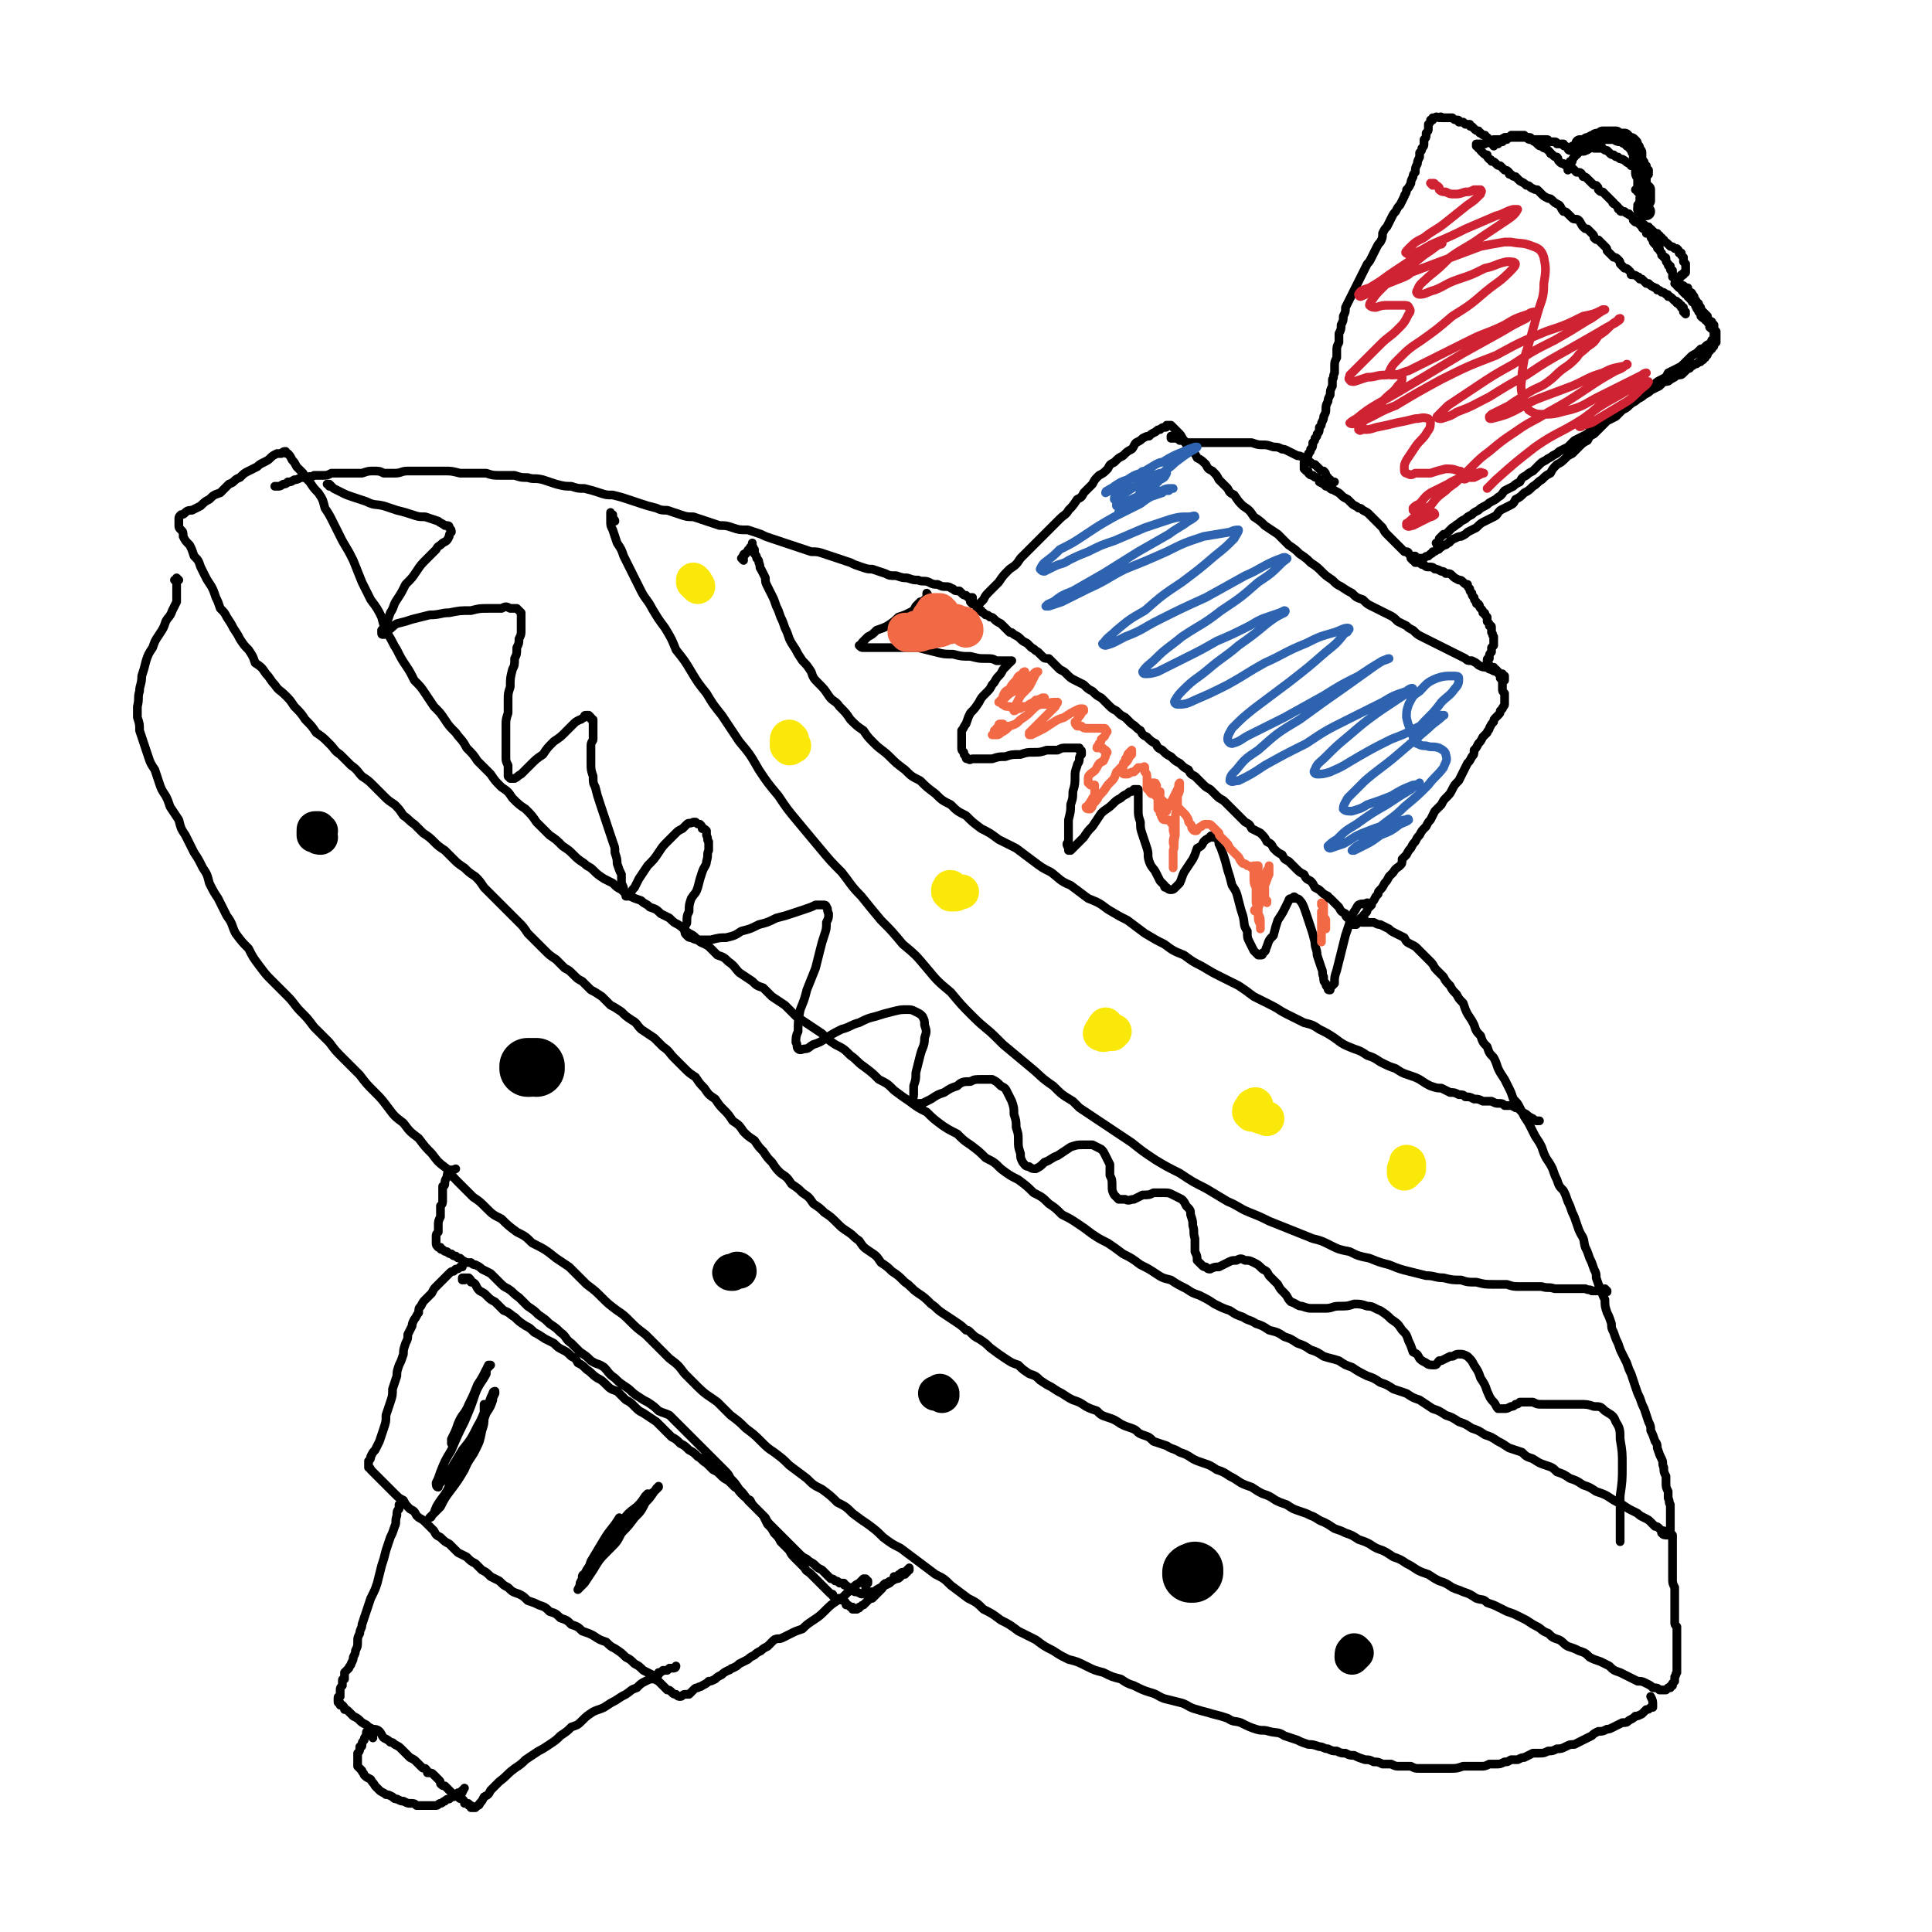 <svg viewBox='0 0 886 886' version='1.1' xmlns='http://www.w3.org/2000/svg' xmlns:xlink='http://www.w3.org/1999/xlink'><g fill='none' stroke='#000000' stroke-width='8' stroke-linecap='round' stroke-linejoin='round'><path d='M726,67c-1,0 -1,-1 -1,-1 -1,0 0,0 0,0 0,1 0,0 0,1 1,0 1,0 1,0 0,0 0,0 0,0 0,0 0,0 0,0 0,0 0,0 0,0 0,0 0,0 0,0 0,0 0,0 0,0 0,1 0,0 0,0 -1,0 0,0 0,0 1,0 1,0 1,0 0,-1 0,-1 0,-1 1,0 1,0 1,-1 1,0 1,0 2,0 0,-1 0,-1 1,-1 1,-1 1,-1 2,-1 1,0 1,0 2,-1 0,0 0,0 1,0 1,0 1,0 2,0 1,0 1,0 2,0 1,0 1,0 1,0 1,1 1,1 2,1 1,0 1,0 2,0 0,1 0,1 1,1 1,1 1,1 2,1 0,0 0,0 1,1 0,1 0,1 0,1 1,1 1,1 1,1 0,1 0,1 1,2 0,1 0,1 0,1 0,1 0,1 0,2 0,1 0,1 1,2 0,1 0,1 0,2 0,1 0,1 0,2 0,1 0,1 1,2 0,0 0,0 0,0 0,1 0,1 0,2 0,0 0,0 0,0 0,0 0,0 0,1 0,0 0,0 0,0 0,0 0,0 0,1 0,0 0,0 0,0 0,0 0,0 0,1 0,0 0,0 1,0 0,0 0,0 0,0 0,0 0,0 0,1 1,0 1,0 1,0 0,0 0,0 0,0 0,0 0,0 0,0 0,0 0,0 0,0 0,0 0,0 0,0 0,0 0,1 0,1 0,0 0,-1 0,-1 0,0 0,0 0,0 0,0 0,0 0,0 0,0 0,0 0,0 0,0 0,0 0,0 0,0 0,0 0,1 0,0 0,0 0,0 0,0 0,0 0,1 0,0 0,0 0,0 0,1 0,1 0,1 0,0 0,0 0,1 0,0 0,0 0,1 0,0 0,0 -1,1 0,0 0,0 0,1 0,0 0,0 0,1 0,0 0,0 0,0 0,0 0,0 0,0 -1,1 0,1 -1,1 0,0 0,0 0,0 0,0 0,0 0,0 0,0 0,0 0,0 0,0 0,0 0,0 1,1 1,1 2,1 '/></g>
<g fill='none' stroke='#000000' stroke-width='4' stroke-linecap='round' stroke-linejoin='round'><path d='M755,89c0,0 -1,-1 -1,-1 0,0 0,1 0,1 0,0 0,0 0,0 0,0 0,0 0,0 0,0 0,0 0,0 0,0 0,0 0,1 -1,0 -1,0 -1,0 0,0 0,0 0,0 -1,0 -1,0 -1,1 0,0 0,0 0,1 0,1 0,1 -1,2 0,0 0,0 0,0 0,1 1,1 0,1 0,0 0,0 0,0 0,1 0,1 0,1 0,0 0,0 0,0 0,0 0,0 0,0 0,0 0,0 0,0 0,0 0,0 0,0 0,0 0,0 0,0 0,0 0,0 0,-1 1,0 1,0 1,0 0,-2 0,-2 1,-3 0,-1 0,-1 0,-3 1,-1 1,-1 1,-2 0,-1 0,-1 1,-2 0,-1 0,-1 0,-3 0,-1 0,-1 0,-1 1,-1 1,-1 1,-1 0,-1 0,-1 0,-2 0,0 0,0 -1,-1 0,0 0,0 0,-1 -1,0 -1,0 -1,-1 0,-1 0,-1 -1,-1 -1,-1 -1,-1 -1,-2 -1,0 -1,-1 -1,-1 -1,-1 -1,-1 -2,-1 0,-1 0,-1 -1,-2 -1,-1 -1,-1 -2,-1 0,-1 0,-1 -1,-1 -1,-1 -1,-1 -2,-1 -1,-1 -1,-1 -1,-1 -1,-1 -1,-1 -2,-1 -1,0 -1,0 -1,-1 -1,0 -1,0 -2,0 0,0 0,0 -1,0 -1,0 -1,0 -1,0 -1,0 -1,0 -2,0 0,0 0,0 -1,0 -1,0 -1,0 -1,0 -1,0 -1,0 -1,1 -1,0 -1,0 -1,0 -1,1 -1,1 -2,1 0,0 0,0 -1,1 0,0 0,0 -1,1 0,0 0,0 -1,0 -1,0 -1,0 -1,0 -1,1 -1,1 -1,1 0,0 0,0 -1,0 0,0 0,0 0,1 0,0 0,0 0,0 0,0 0,0 0,0 0,0 0,0 0,0 0,0 0,0 0,0 -1,1 -1,1 -1,1 0,0 0,0 0,0 0,0 0,0 0,0 -1,0 -1,-1 -1,-1 0,0 0,0 0,0 0,0 0,0 -1,-1 0,0 0,0 0,0 -1,0 -1,0 -1,-1 0,0 0,0 -1,0 0,0 0,0 0,0 -1,0 -1,0 -1,0 -1,0 -1,0 -1,0 0,0 0,-1 -1,-1 0,0 0,0 -1,0 0,0 0,0 0,0 -1,0 -1,0 -1,0 -1,0 -1,0 -1,0 0,-1 0,-1 -1,-1 0,0 0,0 -1,0 0,0 0,0 0,0 -1,0 -1,0 -1,0 0,0 0,0 -1,0 0,0 0,0 -1,0 0,0 0,0 0,0 -1,0 -1,0 -1,0 0,0 0,0 -1,0 0,0 0,0 0,0 -1,0 -1,0 -1,0 0,-1 0,-1 -1,-1 0,0 0,0 0,0 0,0 0,0 -1,0 0,0 0,0 0,0 -1,0 -1,-1 -1,-1 0,0 0,0 -1,0 0,0 0,0 0,0 -1,0 -1,0 -1,0 0,0 0,0 0,0 -1,0 -1,0 -1,0 0,0 0,0 -1,0 0,0 0,0 0,0 -1,0 -1,0 -1,0 0,0 0,0 -1,0 0,1 0,1 -1,1 0,0 0,0 0,0 -1,0 -1,0 -1,0 0,0 0,0 0,1 -1,0 -1,0 -1,0 0,0 0,0 -1,0 0,0 0,0 0,1 -1,0 -1,0 -1,0 0,0 0,0 0,0 0,0 0,0 0,0 -1,0 -1,0 -1,0 0,0 0,1 0,1 0,0 0,0 0,0 0,0 0,0 -1,0 0,0 0,0 0,0 0,0 0,0 0,0 0,0 0,0 -1,0 0,0 0,0 0,1 0,0 0,0 0,0 0,0 0,0 0,0 0,0 0,0 0,0 0,0 0,0 0,0 0,0 0,0 0,0 0,0 0,0 0,-1 0,0 0,0 0,0 0,0 0,0 -1,0 0,-1 0,-1 0,-1 0,0 0,0 -1,-1 0,0 0,0 -1,-1 0,0 -1,0 -1,-1 -1,0 -1,0 -2,-1 -1,0 0,0 -1,-1 -1,0 -1,0 -2,-1 0,0 0,0 -1,-1 -1,0 -1,0 -1,-1 -1,0 -1,0 -2,0 -1,-1 -1,-1 -1,-1 -1,0 -1,0 -2,0 0,-1 0,-1 -1,-1 -1,0 -1,0 -2,-1 -1,0 -1,0 -1,0 -1,0 -1,0 -2,0 -1,0 -1,0 -2,0 0,0 0,-1 -1,0 -1,0 -1,-1 -2,0 0,0 0,0 -1,0 0,0 0,0 0,1 -1,0 -1,0 -1,0 0,1 0,1 -1,2 0,0 0,0 0,1 0,0 0,0 0,1 0,1 0,1 -1,2 0,0 0,0 0,1 0,1 0,1 -1,2 0,1 0,1 0,2 0,1 0,1 -1,2 0,1 0,1 -1,2 0,1 0,1 0,2 -1,2 -1,2 -1,3 -1,2 -1,2 -1,4 -1,1 -1,1 -1,2 -1,2 -1,2 -1,3 -1,2 -1,2 -2,3 0,2 -1,2 -1,3 -1,2 -1,2 -2,4 -1,1 -1,1 -2,3 -1,1 -1,1 -2,3 -1,2 -1,2 -2,4 -1,1 -1,1 -2,3 0,2 0,2 -1,4 -1,1 -1,1 -2,3 -1,2 -1,2 -2,4 -1,2 -1,2 -2,3 -1,2 -1,2 -2,4 -1,2 -1,2 -2,4 -1,2 -1,2 -2,4 -1,2 -1,2 -2,4 -1,2 -1,2 -2,4 0,2 0,2 -1,4 0,2 0,2 -1,4 0,2 0,2 -1,4 0,2 0,2 0,4 -1,2 -1,2 -1,4 0,2 0,2 0,3 -1,2 -1,2 -1,4 0,2 0,2 0,3 -1,2 0,2 -1,3 0,2 0,2 0,3 -1,2 -1,2 -1,4 -1,2 -1,2 -1,3 -1,2 -1,2 -1,4 0,1 0,1 -1,3 0,1 0,1 -1,3 0,1 0,1 -1,2 0,2 0,2 -1,3 0,1 0,1 -1,2 0,1 0,1 -1,2 0,2 0,2 -1,3 0,1 0,1 -1,2 0,0 0,0 0,0 0,1 0,1 -1,2 0,0 0,0 0,1 -1,1 -1,1 -1,1 0,0 0,0 0,1 0,0 0,0 0,1 0,0 0,0 0,0 0,1 0,1 0,1 1,1 1,1 1,1 1,0 1,0 1,1 1,1 1,1 2,1 1,1 1,1 2,1 1,1 1,1 1,2 2,1 2,1 3,2 1,0 1,0 2,1 1,1 1,0 2,1 2,1 2,1 3,2 1,1 1,1 3,2 1,1 1,1 2,2 1,1 2,1 3,2 1,0 1,0 2,1 2,1 2,1 3,2 1,1 1,1 2,2 1,1 1,1 2,2 1,1 1,1 2,2 1,2 1,2 2,3 1,1 1,1 2,2 1,1 1,1 2,2 1,1 1,1 2,2 0,0 0,0 1,1 0,0 0,0 1,1 0,0 0,0 1,0 0,0 0,0 0,0 1,0 1,1 1,1 0,0 0,0 1,1 1,0 1,0 1,1 0,0 0,0 0,1 1,0 1,0 1,0 0,0 0,0 0,0 1,0 1,0 1,-1 0,0 0,0 0,0 1,0 1,0 1,0 0,0 1,0 1,0 1,0 1,0 1,0 1,-1 1,-1 2,-1 0,0 0,0 1,-1 0,0 1,0 1,-1 1,0 1,0 2,-1 1,0 1,0 1,-1 1,0 1,0 2,-1 1,0 1,0 2,-1 0,0 1,0 1,-1 1,0 1,-1 2,-1 2,-1 2,-1 3,-1 2,-1 2,-1 3,-2 2,-1 2,-1 4,-2 2,-2 2,-2 4,-3 2,-1 2,-1 4,-2 2,-1 1,-1 3,-3 2,-1 2,-1 4,-2 2,-1 2,-1 3,-3 2,-1 2,-1 4,-3 2,-1 2,-1 4,-3 2,-1 2,-2 4,-3 2,-2 2,-2 4,-3 1,-2 1,-2 3,-4 2,-1 2,-1 4,-3 1,-1 1,-1 3,-2 2,-2 2,-2 3,-3 2,-2 2,-2 4,-3 1,-2 1,-2 3,-3 2,-2 2,-2 3,-3 2,-2 2,-2 3,-3 2,-1 2,-1 4,-2 1,-1 1,-1 3,-3 2,-1 2,-1 3,-2 2,-2 2,-1 4,-3 2,-1 2,-1 3,-2 2,-1 2,-1 3,-2 2,-1 2,-1 4,-2 1,-1 1,-1 2,-2 2,0 2,0 3,-1 2,-1 2,-1 3,-2 2,0 2,0 3,-1 1,-1 1,-1 2,-2 1,0 1,0 1,-1 1,0 1,0 2,-1 1,0 1,0 2,-1 1,0 1,0 1,-1 1,0 1,0 1,0 0,0 0,0 0,0 0,-1 0,-1 1,-1 0,0 0,0 0,-1 0,0 0,0 0,0 1,0 1,0 1,-1 0,0 0,0 0,0 0,-1 0,0 1,-1 0,0 0,0 0,0 0,0 0,0 0,-1 0,0 0,0 0,0 0,0 0,0 0,0 1,0 1,0 1,0 0,-1 0,-1 0,-1 1,0 1,0 1,-1 0,0 0,0 0,0 0,-1 0,-1 1,-1 0,-1 0,-1 0,-1 0,-1 0,-1 0,-1 0,-1 0,-1 0,-2 0,0 0,0 0,-1 0,0 0,0 -1,-1 0,-1 0,-1 0,-2 0,0 0,0 -1,-1 0,-1 0,0 -1,-1 -1,-1 -1,-1 -1,-2 -1,-1 -1,-1 -2,-2 0,0 0,0 -1,-1 0,-1 0,-1 -1,-2 0,-1 0,-1 -1,-1 0,-1 0,-1 -1,-2 0,-1 0,-1 -1,-2 0,-1 -1,-1 -1,-1 -1,-1 -1,-1 -1,-2 -1,0 -1,0 -2,-1 0,0 -1,0 -1,0 -1,-1 0,-1 -1,-1 0,-1 0,-1 -1,-1 0,0 0,0 0,0 -1,-1 -1,-1 -1,-1 0,0 0,0 0,-1 0,0 0,1 0,0 0,0 0,0 0,0 0,0 0,0 0,0 0,0 0,0 0,0 1,0 1,0 1,0 0,0 0,0 1,0 0,0 0,0 0,0 1,0 1,0 1,-1 0,0 0,0 0,0 1,0 1,0 1,0 0,-1 0,-1 1,-1 0,-1 0,-1 0,-1 0,0 0,0 0,-1 0,0 0,0 0,0 0,-1 0,-1 0,-1 0,-1 0,-1 0,-1 0,0 0,0 -1,-1 0,0 0,0 0,-1 0,0 0,0 0,-1 0,0 0,0 -1,-1 0,0 0,0 0,-1 0,0 0,0 -1,0 0,-1 0,-1 -1,-2 0,0 0,0 -1,0 -1,-1 -1,-1 -2,-1 -1,-1 -1,-1 -1,-1 -1,-1 -1,-1 -2,-1 0,-1 0,-1 0,-1 -1,0 -1,0 -1,-1 -1,0 -1,0 -1,-1 0,0 0,0 -1,0 0,0 0,0 0,-1 0,0 0,0 -1,0 0,0 0,0 0,0 -1,-1 -1,-1 -1,-1 0,0 0,0 -1,-1 0,0 0,0 -1,0 0,0 0,0 0,-1 -1,0 -1,0 -1,0 -1,-1 -1,-1 -1,-1 0,0 -1,0 -1,-1 0,0 0,0 0,0 -1,0 -1,0 -1,-1 0,0 0,0 0,0 0,0 0,0 0,0 0,0 0,0 0,0 0,0 0,0 0,0 0,0 0,0 0,0 '/><path d='M770,131c0,0 -1,-1 -1,-1 0,0 0,0 0,0 0,0 0,0 0,0 0,0 0,0 0,0 0,0 0,0 0,0 0,1 -1,0 -1,0 0,0 0,0 1,0 0,0 0,0 0,0 0,0 0,0 0,0 0,1 0,1 0,1 0,0 0,0 1,1 0,0 0,0 1,0 0,1 0,1 1,2 0,0 0,0 1,1 1,0 1,0 1,1 1,1 1,1 2,2 0,1 0,0 1,1 1,1 0,1 1,2 0,1 1,1 1,2 1,1 1,1 1,2 1,1 1,1 2,1 0,1 0,1 1,1 0,1 0,1 1,1 0,1 0,1 0,2 1,1 1,1 2,1 0,1 0,1 0,2 0,0 0,0 0,1 0,1 0,1 0,1 0,1 -1,1 -1,1 0,1 -1,1 -1,2 -1,0 -1,0 -2,1 -1,1 -1,1 -2,1 -1,1 -1,1 -2,2 -2,1 -2,1 -3,2 -1,1 -1,1 -3,3 -1,1 -1,1 -3,2 -2,1 -2,1 -4,2 -1,2 -1,2 -3,3 -2,1 -2,1 -3,2 -2,1 -2,1 -3,2 -2,1 -2,1 -4,3 -1,1 -1,1 -3,2 -1,1 -1,1 -3,2 -1,1 -1,1 -3,3 -1,1 -1,1 -3,2 -1,1 -1,1 -3,2 -2,1 -2,1 -3,3 -2,1 -2,1 -4,2 -2,2 -2,2 -4,3 -2,1 -2,1 -4,2 -1,1 -1,1 -3,3 -2,1 -2,1 -4,2 -1,1 -1,1 -3,2 -1,1 -2,1 -3,2 -2,1 -2,1 -3,2 -2,2 -2,2 -3,3 -2,1 -2,1 -3,2 -2,1 -2,1 -3,3 -2,1 -2,1 -3,2 -2,1 -2,1 -4,2 -1,1 -1,2 -3,3 -1,1 -1,1 -3,2 -2,1 -1,1 -3,2 -2,1 -2,1 -3,2 -2,1 -2,1 -3,2 -2,1 -2,1 -3,2 -2,1 -2,1 -3,2 -2,1 -1,1 -3,2 -1,1 -1,1 -2,2 -1,1 -1,1 -2,1 -1,1 -1,1 -2,2 0,1 0,1 -1,2 0,0 0,0 0,0 -1,0 0,0 0,1 '/><path d='M773,144c-1,-1 -1,-1 -1,-1 0,-1 0,0 0,0 0,0 0,0 0,0 1,0 1,0 1,0 0,0 0,0 0,0 0,0 0,0 0,0 0,0 0,0 0,0 0,0 0,0 0,0 -1,0 0,0 -1,-1 0,0 0,0 0,0 0,0 0,0 0,0 0,0 0,0 0,-1 0,0 0,0 0,0 0,0 0,0 0,0 0,0 -1,0 -1,0 0,-1 0,-1 0,-1 -1,0 -1,0 -1,-1 0,0 0,0 -1,0 0,-1 0,-1 -1,-1 -1,-1 -1,-1 -1,-1 -1,-1 -1,-1 -2,-1 0,-1 0,-1 -1,-1 -1,-1 -1,-1 -2,-1 -1,-1 -1,-1 -2,-1 0,-1 -1,-1 -1,-1 -2,-1 -2,-1 -3,-2 -1,0 -1,0 -1,0 0,0 0,0 -1,-1 0,0 0,0 -1,-1 0,0 0,0 -1,0 -1,-1 0,-1 -1,-1 -1,-1 -2,-1 -3,-1 0,-1 0,-1 -1,-2 -1,-1 -1,-1 -2,-1 -1,-1 -1,-1 -2,-2 0,-1 0,-1 -1,-2 -1,-1 -1,-1 -2,-1 -1,-1 -1,-1 -1,-1 -1,-1 -1,-1 -2,-2 0,-1 0,-1 -1,-2 -1,-1 -1,-1 -2,-2 0,0 0,0 -1,-1 -1,0 -1,0 -2,-1 0,-1 0,-1 -1,-2 -1,-1 -1,-1 -2,-2 -1,0 -1,0 -2,-1 -1,-1 -1,-2 -2,-3 -1,-1 -2,0 -3,-1 -1,-1 -1,-1 -2,-2 -1,-1 -1,-1 -2,-1 -1,-1 -1,-2 -2,-3 -2,-1 -2,-1 -3,-2 -1,-1 -1,-1 -2,-1 -2,-1 -2,-1 -3,-2 -1,-1 -1,-1 -2,-2 -1,0 -1,0 -3,-1 -1,-1 -1,-1 -2,-1 -1,-1 -1,-1 -3,-2 -1,-1 -1,-1 -2,-2 -1,0 -1,0 -2,-1 -1,0 -1,0 -1,-1 -1,-1 -1,-1 -2,-1 -1,-1 -1,-1 -2,-2 -1,0 -1,0 -2,-1 -1,-1 -1,-1 -2,-1 0,-1 -1,-1 -1,-1 -1,-1 -1,-1 -1,-2 -1,0 -1,0 -2,-1 0,0 0,0 -1,-1 0,-1 0,-1 -1,-1 0,0 0,0 0,-1 -1,0 -1,0 -1,0 0,0 0,0 0,-1 0,0 0,0 0,0 0,0 0,0 0,0 0,0 0,0 0,0 0,0 0,0 0,0 0,0 0,0 0,0 0,0 0,0 0,0 1,0 1,0 1,0 0,0 0,0 0,0 0,0 0,0 1,0 0,0 0,0 0,0 1,0 1,0 2,0 0,0 0,0 1,-1 1,0 1,0 2,0 0,0 0,0 1,-1 1,0 1,0 2,0 1,0 1,0 2,0 0,-1 0,0 1,-1 1,0 1,0 2,0 1,0 1,0 2,0 1,0 1,0 2,0 1,0 1,0 2,0 1,0 1,0 2,0 1,1 1,1 2,1 1,0 1,1 2,1 1,1 1,1 1,1 1,1 1,1 2,1 1,1 1,1 2,1 1,1 1,1 2,2 0,1 0,0 1,1 1,1 1,1 2,1 1,1 0,1 1,2 1,1 1,1 2,1 1,1 1,1 2,1 1,1 1,1 2,1 1,1 1,1 2,2 2,0 2,0 3,2 1,0 1,0 2,1 1,1 1,1 2,2 1,1 1,1 2,1 1,1 1,1 1,2 1,1 1,1 2,1 1,1 1,1 2,2 0,0 0,0 1,1 1,1 1,1 2,2 0,0 -1,0 0,0 0,1 0,0 1,1 0,0 0,0 1,1 0,1 0,1 1,1 0,1 0,1 1,1 1,0 1,0 1,0 1,1 1,1 2,1 0,1 0,0 1,1 1,1 1,1 1,2 1,1 1,1 2,1 1,1 1,1 2,2 0,0 0,1 1,1 1,1 1,1 1,2 1,0 1,0 2,1 0,1 0,1 1,2 0,1 0,1 1,2 0,0 0,0 1,1 0,1 0,1 1,1 0,1 0,1 1,2 0,1 0,1 0,1 1,1 1,0 1,1 1,0 1,0 1,1 0,1 0,1 1,2 0,0 0,0 0,0 0,1 0,1 1,1 0,1 0,1 0,1 0,1 0,1 1,1 0,0 0,0 0,1 0,0 0,0 0,0 0,1 0,1 0,1 0,1 0,1 0,1 1,0 1,0 1,0 0,0 0,0 0,0 0,1 0,0 0,0 '/><path d='M751,88c0,0 0,-1 -1,-1 0,0 1,0 1,0 0,1 0,0 0,0 1,1 1,1 1,1 0,0 0,0 0,0 1,0 1,0 1,0 0,0 0,0 0,0 0,0 0,0 0,0 0,0 1,0 1,-1 0,0 0,0 0,-1 0,0 0,0 0,-1 0,0 0,0 0,-1 0,-1 0,-1 -1,-1 0,-1 0,-1 0,-2 0,-1 0,-1 -1,-1 0,-1 0,-1 -1,-1 0,-1 0,-1 -1,-2 -1,-1 -1,-1 -2,-1 0,-1 0,-1 -1,-1 -2,-1 -1,-1 -3,-2 -1,0 -1,0 -2,-1 -1,0 -1,0 -2,-1 -1,0 -1,0 -2,-1 0,0 0,0 -1,-1 -1,0 -1,0 -2,-1 -1,0 -1,0 -2,0 -1,0 -1,0 -2,0 -1,-1 -1,0 -2,0 -1,0 -1,-1 -1,0 -1,0 -1,0 -1,0 -1,0 -1,0 -1,0 -1,1 -1,1 -2,1 0,1 0,1 -1,2 0,0 0,0 -1,0 0,1 0,1 0,1 -1,1 -1,1 -1,2 -1,0 -1,0 -1,0 0,1 0,1 0,1 -1,1 -1,1 -1,1 0,1 0,1 0,2 '/><path d='M649,256c0,0 -1,-1 -1,-1 0,0 1,0 1,0 0,0 -1,0 -1,0 0,0 0,0 0,0 0,0 0,0 0,0 0,0 0,0 0,0 0,0 0,0 0,1 0,0 0,0 -1,0 0,0 0,0 0,0 1,1 1,1 1,1 1,0 1,0 1,1 1,0 1,0 2,0 1,1 1,1 2,1 1,1 1,1 2,1 2,0 2,0 3,1 1,0 1,0 3,1 1,0 1,0 2,1 2,0 2,0 3,1 1,1 1,1 3,2 1,0 1,0 2,1 1,1 1,1 2,1 0,1 0,1 1,2 0,1 0,1 1,2 0,1 0,1 1,2 0,1 0,1 1,2 0,1 0,1 1,1 1,1 0,1 1,2 1,1 1,1 1,2 1,0 1,0 1,1 1,1 1,1 1,1 0,1 0,1 0,2 1,1 1,1 1,2 1,0 1,0 1,1 0,0 0,0 0,1 0,0 0,0 0,1 1,1 0,1 1,2 0,0 0,0 0,1 0,1 0,1 0,2 0,0 0,0 0,1 -1,1 -1,1 -1,1 0,1 0,1 0,2 -1,1 -1,1 -1,2 0,0 0,0 0,1 -1,0 -1,0 -1,1 0,0 0,0 0,0 0,1 0,1 0,1 0,0 0,0 0,0 0,1 0,1 0,1 0,0 0,0 0,0 0,0 0,0 0,0 0,0 0,0 0,0 0,0 0,0 0,0 0,0 0,0 1,0 0,0 0,0 0,0 0,1 0,1 0,1 0,0 0,0 0,0 1,0 1,0 1,0 0,0 0,0 0,0 0,0 0,0 0,0 0,0 0,0 0,0 1,0 1,0 1,0 0,0 0,0 0,1 1,0 1,0 1,0 1,1 1,1 1,1 0,1 0,1 1,1 0,1 0,1 0,2 1,1 1,1 1,2 0,1 0,1 0,1 0,1 0,1 0,2 0,1 0,1 1,2 0,1 0,1 0,2 0,0 0,0 0,1 0,0 0,0 0,1 0,1 0,1 0,1 0,1 -1,1 -1,2 0,0 0,0 -1,1 0,1 0,1 -1,2 0,0 0,0 -1,1 -1,1 -1,1 -1,2 -1,1 -1,1 -2,3 0,1 -1,1 -1,2 -1,1 -1,1 -2,2 -1,2 -1,2 -2,3 -1,2 -1,2 -2,3 0,2 0,2 -1,3 -1,2 -1,2 -2,3 -1,2 -1,2 -2,4 -1,2 -1,2 -2,4 -2,2 -2,2 -3,4 -1,2 -1,2 -3,4 -1,1 -1,1 -2,3 -2,2 -2,2 -3,3 -1,2 -1,2 -2,4 -1,1 -1,1 -2,3 -2,2 -2,2 -3,4 -1,1 -1,1 -2,3 -1,1 -1,1 -2,3 -1,1 -1,1 -2,3 -1,1 -1,1 -2,2 0,2 0,2 -1,3 -1,1 -2,1 -3,3 -1,1 -1,1 -2,2 -1,2 -1,2 -2,3 -1,2 -1,2 -2,3 -1,1 -1,1 -1,2 -1,1 -1,1 -2,3 -1,1 -1,1 -1,2 -1,1 -1,1 -2,2 0,1 0,1 -1,2 -1,1 -1,1 -1,2 -1,1 -1,1 -1,1 -1,1 -1,1 -1,1 -1,1 -1,1 -1,1 0,0 0,0 -1,0 0,0 0,0 0,0 0,0 0,0 0,0 -1,0 -1,0 -1,-1 0,0 0,0 -1,-1 0,-1 0,-1 -1,-1 -1,-1 -1,-1 -1,-2 -2,-1 -2,-1 -3,-3 -1,-1 -1,-1 -2,-2 -1,-1 -1,-1 -2,-2 -1,0 -1,0 -1,-1 -2,-1 -2,-1 -3,-2 -1,-1 -1,-1 -3,-2 -1,-2 -1,-2 -2,-3 -2,-1 -2,-1 -3,-3 -2,-1 -2,-1 -4,-3 -1,-1 -1,-1 -3,-3 -2,-1 -2,-1 -3,-3 -2,-1 -2,-1 -4,-3 -1,-2 -1,-2 -3,-3 -1,-2 -1,-2 -3,-4 -2,-1 -2,-1 -4,-2 -1,-2 -1,-2 -3,-3 -2,-2 -2,-2 -3,-3 -2,-2 -2,-2 -3,-3 -2,-2 -2,-2 -3,-3 -2,-2 -2,-1 -4,-3 -1,-1 -1,-1 -3,-3 -2,-1 -2,-1 -4,-3 -1,-1 -1,-1 -3,-3 -2,-1 -2,-1 -3,-3 -2,-1 -2,-1 -4,-3 -2,-1 -2,-1 -4,-3 -2,-1 -2,-1 -4,-3 -2,-1 -2,-1 -3,-3 -2,-1 -2,-1 -4,-3 -2,-1 -2,-1 -3,-3 -2,-1 -2,-2 -4,-3 -1,-1 -1,-1 -3,-3 -2,-1 -2,-1 -4,-3 -2,-1 -2,-1 -4,-3 -1,-1 -1,-1 -3,-3 -2,-1 -2,-1 -4,-3 -2,-1 -2,-1 -4,-3 -2,-1 -2,-1 -4,-2 -2,-1 -2,-1 -4,-3 -1,-1 -1,-1 -3,-2 -1,-1 -1,-1 -3,-3 -1,-1 -1,-1 -2,-2 -2,0 -2,0 -3,-1 -1,-1 -1,-1 -2,-2 -2,-1 -1,-1 -3,-2 -1,-1 -1,-1 -2,-2 -2,-1 -2,-1 -3,-2 -1,-1 -1,-1 -3,-2 -1,-1 -1,-1 -2,-1 -1,-1 -1,-1 -2,-2 -1,-1 -1,-1 -2,-2 -2,-1 -2,-1 -3,-2 -1,-1 -1,-1 -2,-1 -1,-1 -1,-1 -2,-1 -1,-1 -1,-1 -1,-1 -1,0 -1,-1 -1,-1 -1,0 -1,0 -1,0 -1,0 -1,0 -1,0 0,-1 0,0 0,-1 0,0 0,0 0,0 0,0 0,-1 0,-1 0,0 0,0 1,-1 1,-1 1,-1 2,-2 1,-2 1,-2 3,-4 2,-2 2,-2 4,-4 2,-3 2,-3 5,-6 3,-2 3,-2 5,-5 3,-3 3,-3 5,-5 3,-3 3,-3 5,-5 2,-2 2,-2 4,-4 2,-2 2,-2 4,-4 2,-2 3,-2 4,-4 2,-2 2,-2 4,-5 2,-1 2,-1 3,-3 2,-2 2,-2 4,-4 1,-2 1,-2 3,-4 2,-1 2,-1 4,-3 1,-2 1,-2 3,-3 2,-2 2,-2 4,-3 2,-2 2,-2 4,-3 1,-1 1,-2 2,-3 2,-1 2,-1 3,-2 2,-1 2,-1 3,-1 1,-1 1,-1 3,-2 1,-1 1,-1 2,-1 1,-1 1,-1 2,-1 1,0 1,0 1,-1 1,0 1,0 2,0 1,1 1,1 1,1 2,2 2,2 3,3 1,1 1,2 2,3 1,2 1,2 3,4 2,2 2,2 3,4 2,1 2,1 4,3 1,2 1,2 3,3 2,2 2,2 3,4 2,2 2,2 4,4 1,2 1,2 3,3 2,3 2,3 4,5 3,2 3,2 5,5 3,2 3,2 5,4 3,2 3,2 6,4 2,2 2,2 5,5 3,2 3,2 5,4 3,2 3,2 5,4 3,2 3,2 5,4 2,2 2,2 5,4 2,2 2,2 4,3 3,2 3,2 5,3 2,2 2,2 5,3 2,2 2,2 4,3 2,1 2,1 4,2 2,1 2,1 4,2 2,1 2,1 4,3 2,1 2,1 4,2 1,1 1,1 3,2 2,2 2,2 4,3 2,1 2,1 4,2 2,1 2,1 4,2 2,1 2,1 4,2 2,1 2,1 4,2 2,1 2,1 4,2 1,1 1,1 3,1 2,1 2,1 3,2 2,1 2,1 4,1 1,1 1,1 2,1 1,1 2,1 3,1 0,1 0,1 1,1 0,0 0,0 1,0 0,0 0,0 0,1 0,0 0,0 0,0 0,0 1,0 1,0 0,1 0,1 0,1 0,0 0,0 0,0 0,0 0,0 0,0 0,0 0,0 0,1 0,0 0,0 0,0 0,-1 0,-1 0,-1 -1,-1 -1,-1 -1,-1 '/><path d='M538,201c0,0 -1,0 -1,-1 0,0 0,1 0,1 0,0 0,0 1,0 0,0 0,0 0,0 0,0 0,0 0,0 1,0 1,0 1,0 1,0 1,0 2,1 1,0 1,0 2,0 1,1 1,1 3,1 0,0 0,0 1,0 1,0 1,0 3,0 2,0 2,0 4,0 1,0 1,0 2,0 2,0 2,0 4,0 3,0 3,0 5,0 2,0 2,0 5,0 2,0 2,0 4,0 3,1 3,1 5,1 2,0 2,0 5,1 2,0 2,0 4,1 1,0 1,0 3,1 2,1 2,1 4,2 1,0 1,0 3,1 1,1 1,1 3,2 1,1 1,1 2,1 1,1 1,1 2,2 1,1 1,1 2,1 1,1 1,1 1,2 0,0 0,0 1,1 0,0 0,0 0,1 0,0 0,0 1,0 0,1 0,1 0,1 0,0 0,0 1,0 0,0 0,0 0,0 0,0 0,0 1,0 '/><path d='M626,422c0,0 -1,-1 -1,-1 0,0 0,1 0,1 0,0 0,-1 -1,-1 0,0 0,0 0,0 0,0 0,0 0,1 0,0 0,0 0,0 0,0 0,0 0,0 0,0 0,0 0,0 0,0 0,0 0,0 0,0 0,0 0,0 0,0 0,0 0,0 0,0 0,0 -1,0 0,0 0,0 0,0 0,0 0,0 0,0 1,0 1,0 1,0 0,1 0,1 1,1 0,0 0,0 1,0 1,0 1,0 2,0 1,0 1,0 2,0 2,1 2,1 3,1 2,1 2,1 4,2 1,1 1,1 3,2 2,1 2,1 4,2 1,2 1,2 3,3 2,1 2,1 3,2 2,2 2,2 3,3 2,2 2,2 3,3 2,2 1,2 3,4 1,1 1,1 3,3 1,2 1,2 3,4 1,2 1,2 3,4 1,2 1,2 3,4 1,3 1,3 2,5 2,3 2,3 3,5 1,3 1,3 3,5 1,3 1,3 3,5 1,3 1,3 3,5 1,2 1,2 2,5 1,2 1,2 3,5 1,2 1,2 2,4 1,2 1,2 2,5 2,2 2,2 3,4 1,2 1,2 2,4 2,3 2,3 3,5 1,2 1,2 2,4 2,3 2,3 3,5 1,3 1,3 2,5 2,3 2,3 3,5 1,3 1,3 2,5 1,3 1,3 3,5 1,2 1,2 2,5 1,2 1,2 2,5 1,2 1,2 2,5 1,3 1,3 2,5 2,3 1,3 2,6 1,2 1,2 2,5 1,2 1,2 2,5 1,2 1,2 1,4 1,3 1,3 2,5 1,3 1,3 2,5 0,3 0,3 1,6 1,2 1,2 2,5 0,2 0,2 1,4 1,3 1,3 2,5 1,3 1,3 2,5 1,2 1,2 2,4 1,3 1,3 2,5 1,3 1,3 2,6 1,3 1,3 2,5 1,3 1,3 2,5 1,3 1,3 2,6 1,2 1,2 1,4 1,2 1,2 2,5 1,1 1,2 1,3 1,3 1,3 2,5 1,2 0,2 1,4 0,2 0,2 1,4 0,2 0,2 0,3 0,2 0,2 1,4 0,1 0,1 0,3 1,2 0,2 1,3 0,2 0,2 0,4 0,1 0,1 0,3 0,2 0,2 0,4 0,2 0,2 1,3 0,2 0,2 0,3 0,1 0,1 0,3 0,1 0,1 0,3 0,1 0,1 0,2 0,2 0,2 0,3 0,2 0,2 0,3 0,2 0,2 0,3 0,2 0,2 1,4 0,2 0,2 0,3 0,1 0,1 0,2 0,1 0,1 0,1 0,1 0,1 0,2 0,1 0,1 0,2 0,0 0,0 0,1 0,1 0,1 0,2 0,1 0,1 0,3 0,1 0,1 1,2 0,2 0,2 0,3 0,2 0,2 0,3 0,1 0,1 0,3 0,1 0,1 0,2 0,1 0,1 0,2 0,2 0,2 0,3 0,1 0,1 0,3 0,1 0,1 0,2 -1,1 0,1 -1,2 0,1 0,1 0,2 0,0 0,0 -1,1 0,0 0,0 0,1 -1,0 -1,0 -1,1 -1,0 -1,0 -1,0 -1,1 -1,1 -1,1 -1,0 -1,0 -1,0 -1,0 -1,0 -2,0 -1,-1 -1,-1 -3,-1 -1,-1 -1,-1 -3,-2 -2,-1 -2,-1 -4,-1 -2,-1 -2,-1 -4,-2 -2,-1 -2,-1 -4,-2 -3,-1 -3,-1 -5,-3 -2,-1 -2,-1 -4,-2 -3,-1 -3,-1 -5,-2 -2,-2 -2,-2 -5,-3 -2,-1 -2,-1 -5,-2 -2,-1 -2,-2 -4,-3 -3,-1 -3,-1 -5,-3 -3,-1 -3,-2 -5,-3 -2,-1 -2,-1 -5,-3 -2,-1 -2,-1 -4,-2 -2,-1 -2,-1 -5,-2 -2,-1 -2,-1 -4,-2 -2,-1 -2,-1 -5,-2 -2,-2 -2,-1 -5,-2 -3,-2 -3,-2 -6,-3 -2,-1 -3,-1 -5,-2 -3,-2 -3,-2 -6,-3 -2,-1 -2,-1 -5,-3 -3,-1 -3,-1 -5,-2 -3,-2 -3,-2 -5,-3 -3,-2 -3,-2 -6,-3 -3,-2 -3,-2 -5,-3 -3,-1 -3,-1 -6,-3 -2,-1 -2,-1 -5,-2 -3,-2 -3,-2 -6,-3 -2,-1 -2,-1 -5,-2 -3,-2 -3,-2 -5,-3 -3,-1 -3,-2 -6,-3 -2,-1 -2,-1 -5,-2 -3,-1 -3,-1 -6,-3 -3,-1 -3,-1 -5,-2 -3,-2 -3,-2 -6,-3 -2,-1 -2,-1 -5,-3 -3,-1 -3,-1 -5,-2 -3,-2 -3,-2 -5,-3 -3,-2 -3,-2 -6,-3 -3,-2 -3,-2 -6,-3 -3,-1 -3,-1 -5,-2 -3,-2 -3,-2 -6,-3 -3,-2 -3,-1 -6,-3 -3,-1 -3,-1 -6,-2 -2,-2 -2,-2 -5,-3 -3,-1 -2,-2 -5,-3 -3,-1 -3,-1 -5,-2 -3,-2 -3,-2 -6,-3 -3,-1 -3,-1 -5,-3 -3,-1 -3,-1 -5,-2 -3,-2 -3,-2 -6,-3 -2,-1 -2,-1 -5,-3 -2,-1 -2,-1 -5,-3 -2,-1 -2,-1 -5,-3 -2,-2 -2,-2 -5,-3 -3,-2 -3,-2 -5,-4 -3,-1 -3,-1 -6,-3 -3,-2 -3,-2 -7,-5 -2,-2 -2,-2 -5,-4 -2,-1 -2,-1 -4,-3 -1,-1 -1,-1 -2,-1 -2,-2 -2,-2 -5,-4 -3,-2 -3,-2 -6,-4 -3,-2 -2,-2 -5,-4 -3,-3 -3,-3 -6,-5 -3,-2 -3,-3 -6,-5 -3,-3 -3,-3 -6,-5 -2,-2 -2,-2 -5,-4 -2,-3 -2,-3 -5,-5 -3,-2 -3,-2 -5,-5 -3,-2 -2,-2 -5,-4 -3,-2 -3,-2 -5,-4 -3,-3 -3,-3 -6,-5 -2,-2 -2,-2 -5,-4 -2,-3 -2,-3 -5,-5 -2,-2 -2,-2 -5,-4 -2,-3 -2,-3 -5,-5 -2,-2 -2,-2 -4,-5 -2,-2 -2,-2 -4,-5 -2,-2 -2,-2 -4,-5 -3,-2 -3,-2 -5,-4 -2,-3 -2,-3 -5,-5 -2,-3 -2,-3 -4,-5 -2,-2 -2,-2 -4,-5 -3,-2 -3,-2 -5,-5 -2,-2 -2,-2 -4,-5 -3,-2 -3,-2 -5,-4 -3,-3 -3,-3 -5,-5 -2,-2 -2,-3 -5,-5 -2,-2 -2,-2 -4,-4 -3,-2 -3,-2 -6,-4 -2,-2 -2,-3 -4,-4 -3,-2 -3,-2 -5,-4 -3,-2 -3,-2 -5,-3 -2,-2 -2,-2 -4,-4 -3,-2 -3,-2 -5,-3 -2,-2 -2,-2 -4,-4 -2,-1 -2,-1 -4,-3 -2,-2 -2,-2 -4,-3 -2,-2 -2,-2 -4,-4 -3,-2 -3,-2 -5,-4 -2,-2 -2,-2 -4,-4 -2,-2 -2,-2 -4,-4 -2,-3 -2,-3 -4,-5 -2,-2 -2,-2 -4,-4 -2,-2 -2,-2 -4,-4 -2,-2 -2,-2 -4,-4 -2,-2 -2,-2 -4,-4 -2,-3 -2,-3 -4,-5 -3,-2 -3,-2 -5,-4 -3,-2 -3,-2 -5,-4 -2,-2 -2,-2 -4,-4 -3,-2 -3,-2 -5,-4 -2,-2 -2,-2 -5,-4 -2,-2 -2,-2 -4,-4 -3,-2 -2,-2 -5,-4 -2,-3 -2,-3 -4,-5 -3,-2 -3,-2 -5,-4 -2,-2 -2,-2 -5,-5 -2,-2 -2,-2 -5,-4 -2,-2 -2,-3 -5,-5 -2,-2 -2,-2 -5,-5 -3,-2 -2,-2 -5,-5 -3,-3 -3,-3 -6,-5 -2,-3 -2,-3 -5,-6 -2,-3 -2,-3 -5,-6 -2,-3 -2,-3 -4,-5 -3,-3 -3,-2 -5,-5 -2,-2 -2,-3 -4,-5 -2,-3 -2,-3 -5,-5 -1,-3 -1,-3 -3,-6 -2,-2 -2,-2 -4,-5 -1,-2 -1,-2 -3,-5 -1,-2 -1,-2 -3,-5 -1,-2 -1,-2 -3,-4 -1,-3 -1,-3 -2,-5 -1,-3 -1,-3 -2,-5 -2,-3 -2,-3 -3,-5 -1,-2 -1,-2 -2,-4 -1,-3 -1,-3 -3,-5 -1,-3 -1,-3 -2,-5 -2,-2 -2,-2 -3,-4 0,-2 0,-2 -1,-3 -1,-1 -1,-1 -1,-2 0,-1 0,-1 0,-2 0,0 0,0 0,-1 0,-1 0,-1 1,-2 1,0 1,0 2,-1 1,-1 2,-1 3,-1 2,-1 2,-1 4,-2 2,-2 2,-2 4,-3 2,-2 2,-2 5,-3 2,-2 2,-2 4,-4 3,-1 2,-2 5,-3 2,-2 2,-2 4,-3 2,-1 2,-1 4,-2 1,-1 1,-1 3,-2 2,-1 2,-1 3,-2 1,-1 1,-1 3,-2 1,0 1,0 2,0 1,-1 1,-1 2,-1 0,1 0,1 1,1 1,1 1,1 2,3 1,1 1,1 2,3 1,1 1,1 3,3 1,2 1,2 3,4 2,3 2,3 4,5 2,3 2,3 3,7 2,3 2,3 4,7 2,4 2,4 4,8 3,5 3,5 5,9 2,5 2,5 4,10 2,4 2,4 4,8 3,4 3,4 5,8 1,4 1,4 3,8 2,3 2,4 4,7 2,4 2,4 4,7 2,3 2,3 4,7 3,3 3,3 5,6 2,3 2,3 4,6 3,3 3,3 5,6 2,3 2,3 5,6 2,3 3,3 5,7 3,3 3,3 5,6 3,3 3,3 6,6 2,3 2,3 5,6 3,2 3,2 5,5 3,3 3,3 6,5 3,3 3,3 5,6 3,3 3,3 6,6 3,2 3,2 6,5 3,2 3,2 5,4 2,2 2,2 5,4 2,2 2,1 4,3 2,2 2,2 5,4 2,1 2,1 4,2 2,2 2,2 4,3 2,2 2,1 4,3 2,1 2,1 5,2 2,2 2,1 4,3 3,1 3,1 5,3 2,1 2,1 4,2 2,2 2,2 4,3 3,2 2,2 5,4 2,1 2,1 4,3 2,2 2,1 5,3 2,2 2,2 4,4 3,1 3,1 5,3 3,2 3,3 5,5 3,2 3,2 6,4 2,2 2,2 5,3 2,2 2,2 4,4 3,2 3,2 6,4 2,2 2,2 5,5 3,2 3,2 6,4 3,2 3,2 6,4 3,3 3,3 6,5 4,2 4,2 7,5 3,2 3,3 6,5 4,3 4,3 7,6 4,2 4,2 7,5 4,3 4,3 7,5 4,3 4,3 8,5 3,3 3,3 7,6 3,2 3,2 7,4 3,3 3,3 6,5 4,3 4,3 7,6 4,2 4,2 7,5 4,3 4,3 8,5 4,3 4,3 7,6 4,2 4,2 7,5 3,2 3,2 6,5 4,2 4,2 7,4 3,2 3,2 7,5 3,2 3,2 7,4 3,2 3,2 7,5 4,2 4,2 8,5 4,2 4,2 7,4 3,2 3,2 7,3 3,2 3,2 7,4 3,2 3,2 6,3 4,2 4,2 7,4 4,2 4,2 7,3 3,2 3,2 6,3 3,2 3,1 6,3 3,1 3,1 6,3 4,1 4,1 7,3 3,1 3,1 6,3 3,1 3,1 6,3 3,1 3,1 6,3 3,1 4,1 7,2 3,2 3,2 6,3 3,2 3,2 7,4 3,1 3,1 6,3 3,1 3,1 6,3 3,1 3,1 6,2 3,2 3,2 6,3 3,2 3,2 6,4 3,1 3,1 6,3 3,1 3,1 6,3 3,1 3,1 6,3 3,1 3,1 6,3 3,1 3,1 6,3 2,1 2,1 5,3 3,1 3,1 6,2 2,2 2,2 5,3 3,2 3,2 6,3 3,1 3,1 5,3 3,1 3,1 6,3 3,1 3,1 6,3 3,1 3,1 6,3 3,1 3,1 5,2 3,2 3,2 5,3 2,1 2,1 5,3 2,1 2,1 4,2 1,1 1,1 3,2 2,1 2,1 3,2 1,1 1,1 2,2 1,0 1,0 2,1 1,1 1,1 2,1 0,1 0,1 1,1 0,1 0,1 1,1 0,0 0,0 0,0 -2,0 -2,0 -3,-1 '/><path d='M446,277c0,0 -1,-1 -1,-1 0,0 1,1 1,0 0,0 0,0 0,-1 0,0 0,0 0,-1 0,0 0,0 0,0 0,0 0,0 0,0 0,0 0,0 0,0 0,0 0,0 0,0 -1,0 -1,0 -1,0 0,0 0,0 -1,0 0,0 0,0 -1,-1 -1,0 -1,0 -2,-1 0,0 0,0 -1,-1 -2,0 -2,0 -3,-1 -1,0 -1,-1 -3,-1 -2,0 -2,0 -4,-1 -2,0 -2,0 -4,-1 -2,-1 -3,0 -5,-1 -2,0 -2,0 -5,-1 -2,0 -2,0 -5,-1 -3,0 -3,0 -5,-1 -3,-1 -3,-1 -6,-2 -2,0 -2,0 -5,-1 -3,-1 -3,-1 -5,-2 -3,-1 -3,-1 -6,-2 -3,-1 -3,-1 -6,-2 -3,-1 -3,-1 -6,-1 -3,-1 -3,-1 -6,-2 -3,-1 -3,-1 -6,-2 -3,-1 -3,-1 -6,-2 -3,-1 -3,-1 -5,-2 -3,-1 -3,-1 -6,-2 -4,0 -4,0 -7,-1 -3,-1 -3,-1 -6,-1 -3,-1 -3,-1 -6,-2 -3,-1 -3,-1 -6,-2 -3,0 -3,0 -6,-1 -3,-1 -3,-1 -6,-2 -2,0 -3,0 -5,-1 -4,-1 -4,-1 -7,-2 -3,-1 -3,-1 -6,-2 -3,-1 -3,-1 -7,-2 -3,0 -3,0 -6,-1 -3,-1 -3,-1 -7,-2 -3,0 -3,0 -6,-1 -3,0 -3,0 -7,-1 -3,-1 -3,-1 -6,-2 -4,-1 -4,0 -7,-1 -3,0 -3,0 -6,-1 -3,0 -3,0 -6,0 -4,0 -4,0 -7,-1 -3,0 -3,0 -6,0 -3,0 -3,0 -6,0 -4,-1 -4,-1 -7,-1 -3,0 -3,0 -6,0 -3,0 -3,0 -6,0 -3,0 -3,0 -5,0 -3,0 -3,1 -6,1 -2,0 -2,0 -5,0 -2,-1 -2,-1 -5,-1 -2,0 -2,0 -5,1 -2,0 -2,0 -5,0 -2,0 -2,0 -4,0 -3,0 -3,0 -5,0 -2,1 -2,1 -4,1 -2,0 -2,0 -4,0 -1,1 -2,0 -3,1 -2,0 -2,0 -3,0 -2,1 -2,1 -3,1 -2,1 -1,1 -3,1 -1,1 -1,1 -2,1 -2,1 -1,1 -3,1 0,0 0,0 -1,0 0,0 0,0 0,0 '/><path d='M341,257c0,0 -1,-1 -1,-1 0,0 0,0 1,0 0,0 -1,-1 0,-1 0,-1 0,-1 1,-1 0,-1 1,-1 1,-1 0,-1 0,-1 1,-1 0,-1 0,-1 0,-1 1,-1 1,-1 1,-1 0,0 0,0 0,0 0,0 0,0 0,-1 0,0 0,0 0,0 0,1 0,1 0,1 0,0 0,0 0,0 0,0 0,0 0,1 1,0 0,0 1,1 0,1 0,1 0,2 1,1 1,1 1,2 1,1 1,1 1,2 1,2 0,2 1,3 1,2 1,2 2,4 0,2 0,2 1,4 1,2 1,2 2,4 1,2 1,2 2,5 1,2 1,2 2,5 1,2 1,2 2,5 1,2 1,2 2,5 1,2 1,2 3,5 1,2 1,2 3,5 2,2 2,2 4,5 1,3 1,3 4,6 2,2 2,2 4,5 2,3 3,2 5,5 3,3 3,3 5,6 3,3 3,3 6,5 2,3 2,3 5,6 3,3 4,3 7,6 3,3 3,3 7,6 3,3 3,3 7,5 3,3 3,3 7,6 3,3 3,3 7,5 3,3 3,3 7,5 3,3 3,3 7,6 4,2 4,2 8,5 4,2 4,2 8,4 4,3 4,3 8,6 4,3 4,3 8,5 4,3 4,4 9,6 4,3 4,3 8,6 5,2 5,2 9,5 5,3 5,3 9,5 4,3 4,3 8,6 5,3 5,3 9,5 4,3 4,3 9,5 4,3 4,3 8,5 5,3 5,3 9,5 4,2 4,2 8,4 3,2 3,2 7,5 4,2 4,2 8,4 4,2 3,2 7,4 4,2 4,2 8,4 4,1 4,1 7,3 4,2 4,2 7,4 4,3 4,3 9,5 3,1 3,1 6,3 3,1 3,1 6,3 4,2 4,2 7,3 3,2 3,2 6,3 3,1 3,1 5,2 3,2 3,2 5,3 3,1 3,1 5,1 2,1 2,1 4,2 2,0 2,0 4,1 2,0 2,0 3,1 2,0 2,0 4,1 2,0 2,0 4,1 2,0 2,0 4,0 2,1 2,1 3,1 2,0 2,0 3,1 1,0 1,0 2,0 1,0 1,0 1,0 1,0 1,0 1,0 0,1 0,0 1,1 0,0 0,0 0,0 1,0 1,0 2,1 1,1 1,1 3,2 1,1 1,1 3,2 1,1 1,1 2,1 0,0 0,0 1,0 '/><path d='M282,239c0,-1 -1,-1 -1,-1 0,-1 0,-1 0,-2 -1,0 -1,0 -1,-1 0,0 0,0 0,0 0,0 0,1 0,1 0,2 0,2 0,3 0,2 0,2 1,4 1,3 1,3 2,6 2,3 2,3 3,6 2,4 2,4 4,8 2,4 2,4 4,8 2,4 3,4 5,8 3,5 3,5 6,9 3,5 3,5 5,10 4,5 4,5 7,10 3,5 3,5 7,10 3,5 3,5 7,10 4,6 4,6 8,12 5,6 5,6 9,13 4,6 4,6 9,12 4,6 4,6 9,12 5,6 5,6 10,12 5,6 5,6 10,11 4,5 4,6 9,11 4,5 4,5 9,11 5,5 5,5 10,11 6,5 6,5 11,11 5,6 5,6 11,11 5,6 5,6 10,11 6,6 6,5 11,10 2,2 2,2 3,3 6,5 6,5 12,10 5,4 5,5 11,9 4,4 4,4 9,7 1,1 1,1 3,3 6,4 6,4 12,8 6,4 6,4 12,8 5,4 5,4 11,8 5,3 5,3 11,6 6,4 6,4 12,7 5,3 5,3 10,6 5,2 5,3 10,5 5,2 5,2 9,4 5,2 5,2 10,4 5,2 5,2 10,4 4,1 4,1 8,3 4,2 4,2 9,3 4,2 4,2 9,3 5,2 5,2 9,3 5,2 5,2 9,3 4,1 4,1 8,2 4,0 4,1 8,1 4,1 4,1 8,1 3,1 3,1 7,1 4,1 4,1 8,1 3,0 3,0 6,0 3,1 3,1 6,1 2,0 2,0 5,0 3,0 3,0 5,0 3,1 3,0 6,1 2,0 2,0 5,0 2,0 2,0 4,0 3,0 3,0 5,0 2,1 2,0 3,1 1,0 1,0 3,0 1,0 1,0 2,0 0,0 0,0 1,0 0,0 0,0 1,0 0,1 0,0 0,0 0,0 0,0 -1,-1 '/><path d='M82,266c0,0 0,0 -1,-1 0,0 1,1 1,1 -1,0 -1,0 -1,0 -1,0 -1,0 -1,0 1,1 1,1 1,2 0,2 0,2 0,4 0,2 0,2 0,4 -1,2 -1,2 -2,4 -1,3 -2,3 -3,5 -1,3 -1,3 -3,6 -2,3 -2,3 -3,6 -2,3 -2,3 -3,6 -1,4 -1,4 -2,7 0,4 -1,4 -1,7 -1,3 0,3 -1,7 0,3 0,3 0,5 1,3 1,3 1,6 1,3 1,3 2,6 1,3 1,3 2,6 1,3 1,3 3,6 1,3 1,3 2,6 1,3 1,3 3,6 1,2 1,2 2,5 2,3 2,3 4,6 1,4 1,4 3,7 2,4 2,4 4,8 2,3 2,3 4,7 2,3 2,3 3,7 2,4 2,4 4,7 2,4 2,4 4,8 3,4 2,4 4,8 3,4 3,4 6,7 2,4 2,4 5,8 3,4 3,4 6,7 4,4 4,4 7,7 3,3 3,4 6,7 3,3 3,3 6,7 3,3 3,3 7,7 3,4 3,4 6,7 4,4 4,4 8,8 3,4 3,4 7,8 3,3 3,3 6,7 3,4 3,4 7,7 3,4 3,4 7,7 3,4 3,4 6,7 3,4 3,4 7,7 3,4 3,4 6,7 3,3 3,3 6,6 3,2 3,2 6,5 3,3 3,3 7,5 3,3 3,3 7,6 4,2 4,2 7,5 6,3 6,3 11,7 3,2 3,2 6,4 4,4 4,4 8,8 4,3 4,3 7,6 3,3 3,3 7,6 3,2 3,2 6,5 3,3 3,3 7,6 3,3 3,3 6,6 3,3 3,3 5,5 4,3 4,3 7,7 3,3 3,3 6,6 4,4 5,4 9,7 3,3 3,3 6,6 4,3 4,3 7,6 4,3 4,3 7,6 3,3 3,3 6,5 4,3 4,3 7,6 4,3 4,3 8,6 3,3 3,3 7,5 4,3 4,3 7,6 4,2 4,2 7,5 4,3 4,3 7,5 4,3 4,3 7,6 4,3 4,3 8,5 4,3 4,3 8,6 4,3 4,3 8,6 4,2 4,2 7,5 4,3 4,3 8,6 4,2 4,2 7,5 4,2 4,2 8,5 4,2 4,2 8,5 4,2 4,2 8,4 4,3 4,3 8,5 3,2 3,2 7,4 4,1 4,1 8,3 4,2 4,2 8,3 4,2 4,2 8,3 3,2 3,2 6,3 4,2 4,2 7,3 4,1 4,2 7,3 4,1 4,1 8,2 3,1 3,2 7,3 3,1 4,1 7,2 4,1 4,1 7,2 3,2 3,1 6,2 4,2 4,2 7,3 3,1 3,0 6,1 4,1 4,0 7,2 3,1 3,1 6,2 2,1 2,1 5,2 2,0 2,0 5,1 2,0 2,1 4,1 2,1 2,1 4,1 2,1 2,1 4,1 2,1 2,1 4,1 2,1 2,1 5,2 2,0 2,0 4,1 2,0 2,0 4,1 2,0 2,0 4,0 2,1 2,1 4,1 1,0 1,0 2,0 2,0 2,0 3,0 2,1 2,1 4,1 2,0 2,0 3,0 2,0 2,0 4,0 2,0 2,0 4,0 1,0 1,0 3,0 3,0 3,0 6,-1 2,0 2,0 4,0 2,0 2,0 4,0 2,0 2,0 4,-1 2,0 2,0 3,0 2,0 2,0 4,-1 2,0 1,0 3,-1 2,0 2,0 3,0 2,-1 2,-1 3,-1 2,-1 2,-1 4,-2 1,0 1,0 3,0 2,0 2,0 4,-1 2,0 2,0 4,-1 2,0 2,0 4,-1 2,-1 2,-1 4,-1 2,-1 2,-1 4,-2 2,-1 2,-1 4,-2 1,-1 1,-1 3,-2 2,0 2,0 4,-1 1,0 1,0 3,-1 2,-1 2,-1 4,-2 2,0 2,0 3,-1 2,-1 2,-1 3,-2 1,0 1,0 3,-1 1,-1 1,-1 2,-2 1,0 1,0 2,-1 0,0 0,0 1,0 0,-1 0,-1 0,-1 0,-2 0,-2 -1,-4 '/><path d='M398,730c-1,0 -1,-1 -1,-1 0,-1 0,-1 0,-2 0,0 0,0 1,-1 0,-1 0,-1 0,-1 -1,0 0,0 -1,-1 0,0 0,0 0,0 0,0 0,0 -1,0 0,0 0,0 0,0 0,0 0,0 -1,1 -1,1 -1,1 -1,1 -2,1 -2,1 -3,3 -2,1 -2,1 -3,2 -2,2 -2,2 -4,3 -3,2 -3,2 -5,4 -3,3 -3,3 -6,5 -3,2 -3,2 -5,4 -3,1 -3,1 -5,2 -2,1 -2,1 -4,2 -2,1 -2,0 -4,1 -2,2 -2,2 -3,3 -2,1 -2,1 -3,2 -2,1 -2,1 -3,2 -2,1 -2,1 -3,2 -2,1 -2,1 -4,2 -1,1 -1,1 -3,2 -1,0 -1,1 -2,1 -2,1 -2,1 -3,2 -2,1 -2,1 -3,2 -2,1 -2,1 -3,1 -1,1 -1,1 -3,2 -1,1 -1,0 -2,1 -1,0 -1,0 -2,1 -1,1 -1,1 -2,2 -1,0 -1,0 -2,0 -1,0 -1,1 -2,1 -1,0 -1,0 -2,-1 -1,0 -1,0 -2,-1 -1,-1 -1,-1 -2,-1 -1,-1 -1,-1 -2,-2 -1,-1 -1,-1 -2,-2 -2,-1 -2,-1 -3,-3 -2,-1 -2,-1 -4,-2 -2,-2 -2,-2 -4,-3 -2,-2 -2,-2 -4,-3 -2,-2 -2,-2 -5,-4 -2,-1 -2,-1 -4,-3 -3,-1 -3,-1 -6,-3 -2,-1 -2,-1 -5,-2 -2,-2 -2,-2 -5,-3 -2,-2 -2,-2 -5,-3 -2,-2 -2,-2 -5,-3 -2,-2 -2,-2 -5,-3 -2,-1 -2,-1 -5,-2 -2,-2 -2,-2 -4,-3 -3,-1 -3,-1 -5,-3 -2,-1 -2,-1 -4,-3 -2,-1 -2,-1 -4,-2 -2,-2 -2,-2 -4,-3 -1,-1 -1,-1 -3,-3 -2,-1 -2,-1 -4,-3 -2,-1 -2,-1 -4,-2 -2,-2 -2,-2 -4,-4 -2,-1 -2,-1 -4,-3 -2,-1 -2,-1 -3,-3 -2,-2 -2,-2 -4,-4 -2,-2 -2,-1 -4,-3 -1,-2 -1,-2 -3,-3 -2,-2 -2,-2 -3,-4 -2,-1 -2,-1 -4,-3 -1,-1 -1,-1 -2,-2 -2,-2 -2,-2 -3,-3 -1,-1 -1,-1 -2,-2 -1,-1 -1,-1 -2,-2 0,0 0,0 -1,-1 -1,-1 -1,-1 -1,-1 0,-1 -1,-1 -1,-1 0,-1 0,-1 0,-1 0,-1 0,-1 0,-2 1,-1 1,-1 1,-2 1,-2 1,-2 2,-3 1,-2 1,-2 2,-4 1,-3 1,-3 2,-6 1,-3 1,-3 1,-6 1,-3 1,-3 2,-6 1,-3 1,-3 1,-6 1,-3 1,-3 2,-6 0,-2 0,-2 1,-5 1,-2 1,-2 2,-5 0,-2 0,-2 1,-5 1,-2 1,-2 1,-4 1,-2 1,-2 2,-4 0,-1 0,-1 1,-3 1,-1 1,-2 2,-3 0,-2 0,-2 1,-3 1,-2 1,-2 2,-3 2,-2 2,-2 3,-3 1,-2 1,-2 2,-3 2,-2 2,-2 4,-4 1,-1 1,-1 2,-2 1,-1 1,-1 2,-1 1,-1 1,-1 1,-1 1,0 1,0 2,-1 1,0 1,0 1,0 '/><path d='M185,689c0,0 0,0 -1,-1 0,0 1,1 1,1 0,0 -1,0 -1,0 0,0 0,0 0,0 0,0 0,0 0,0 0,0 0,0 -1,1 0,1 0,1 0,2 -1,1 -1,1 -1,3 -1,3 0,3 -1,5 -1,3 -1,3 -2,5 -1,3 -1,3 -2,6 -1,4 -1,4 -2,7 -1,4 -1,4 -2,8 -1,3 -1,3 -3,7 -1,3 -1,3 -2,6 -1,3 -1,3 -2,6 0,2 -1,2 -1,4 -1,2 -1,2 -1,4 0,2 0,2 -1,4 0,1 0,1 -1,3 0,1 0,1 -1,3 0,1 -1,1 -1,2 -1,1 -1,1 -2,2 0,1 0,1 0,3 -1,0 -1,0 -1,1 0,1 0,1 0,2 -1,1 -1,1 -1,2 0,1 0,1 0,2 0,0 0,0 0,1 -1,0 -1,0 -1,1 0,0 0,0 0,1 0,0 0,0 0,0 0,1 0,1 1,1 0,0 0,0 0,1 1,0 1,0 1,0 1,1 1,1 1,2 1,0 1,0 2,1 1,1 1,1 2,2 2,1 2,1 3,2 1,1 1,1 3,2 1,1 1,1 3,2 1,0 2,0 3,1 1,1 1,2 2,3 2,1 2,1 3,2 1,0 1,0 2,1 2,1 2,1 3,2 1,1 1,1 2,2 1,1 1,1 2,2 2,1 2,1 3,2 1,1 1,1 2,2 1,1 1,1 2,1 1,1 1,1 1,2 2,0 2,0 3,1 1,1 1,1 2,2 1,1 1,1 1,2 1,1 1,1 2,1 1,1 1,1 2,2 1,1 1,1 2,2 1,0 1,0 2,1 1,1 1,1 2,1 1,1 1,1 1,2 1,0 1,0 1,0 1,0 1,0 1,1 0,0 0,0 1,0 0,1 0,1 0,1 0,0 0,0 1,0 0,0 0,0 0,0 0,0 0,0 1,0 0,0 0,0 1,-1 0,0 1,0 1,-1 1,-1 1,-1 2,-3 2,-1 2,-1 3,-3 2,-2 2,-2 4,-4 4,-3 3,-3 7,-6 3,-2 3,-2 5,-4 3,-2 3,-2 6,-4 2,-1 2,-1 5,-3 3,-2 3,-2 5,-4 3,-2 3,-2 5,-4 3,-1 3,-1 5,-3 2,-2 2,-2 5,-4 2,-1 3,-1 5,-2 3,-2 3,-2 5,-3 3,-2 3,-2 5,-3 3,-2 2,-2 5,-3 2,-2 2,-2 4,-3 2,-1 2,-1 3,-1 2,-1 2,-1 3,-2 0,0 0,0 0,-1 1,0 1,0 2,-1 1,0 1,0 2,0 0,0 0,0 1,-1 0,0 0,0 1,0 0,0 0,0 1,0 0,0 0,0 0,0 0,0 1,0 1,-1 0,0 0,0 0,0 '/><path d='M171,797c0,0 0,-1 -1,-1 0,0 1,0 1,0 0,0 0,0 0,0 0,-1 0,-1 0,-1 0,0 0,0 0,0 -1,-1 -1,-1 -1,-1 0,0 0,0 0,0 0,0 0,0 -1,0 0,0 0,0 0,0 0,0 0,0 0,0 0,0 0,0 0,0 -1,0 -1,0 -1,1 0,0 0,1 0,1 -1,1 -1,1 -1,2 -1,1 -1,1 -1,2 0,1 0,1 -1,1 0,2 0,2 -1,3 0,1 0,1 0,2 0,1 0,1 0,2 0,1 0,1 0,2 1,1 1,1 2,2 0,1 1,1 1,2 1,1 1,1 3,2 1,2 1,1 2,3 1,1 1,1 2,2 1,1 2,1 3,2 1,0 1,0 3,1 1,1 1,1 2,1 2,1 2,1 3,1 2,1 2,1 3,1 2,0 2,0 3,1 2,0 2,0 3,0 2,0 2,0 3,0 1,0 1,0 3,0 1,0 1,-1 2,-1 1,0 1,-1 2,-1 1,-1 1,-1 2,-1 1,-1 1,-1 2,-1 0,-1 0,-1 1,-1 1,-1 1,-1 2,-1 0,0 0,0 1,0 0,0 0,0 0,-1 1,0 0,0 1,-1 '/><path d='M270,721c-1,0 -1,0 -1,-1 0,0 0,1 0,1 0,0 0,-1 0,-1 0,0 1,0 1,-1 1,-1 1,-1 2,-2 2,-1 2,-1 3,-3 3,-2 3,-2 5,-4 3,-3 3,-3 5,-7 3,-3 3,-3 6,-7 3,-3 3,-3 5,-7 2,-2 2,-2 4,-5 1,-1 1,-1 2,-2 0,0 0,-1 0,0 -1,0 -1,1 -2,2 -3,2 -3,2 -5,5 -4,5 -3,5 -7,10 -4,6 -5,6 -9,12 -4,4 -4,4 -7,9 -2,3 -2,3 -4,6 -1,1 -1,1 -2,2 -1,1 -1,1 -1,1 0,0 0,0 0,0 1,-2 1,-2 1,-3 1,-2 1,-2 3,-4 2,-4 2,-4 4,-7 3,-5 3,-5 6,-9 3,-4 3,-4 6,-8 3,-4 3,-4 7,-7 2,-2 2,-2 4,-4 0,-1 0,-1 1,-2 0,0 0,0 0,0 0,1 0,1 -1,1 -2,3 -2,3 -4,5 -3,4 -3,4 -6,8 -4,5 -4,5 -8,10 -3,4 -4,4 -7,8 -2,3 -2,3 -3,5 -1,1 -1,1 -1,1 0,0 0,-1 1,-1 2,-3 2,-3 3,-6 3,-5 3,-5 6,-10 3,-5 4,-5 7,-10 '/><path d='M223,645c0,0 -1,-1 -1,-1 0,0 0,0 0,1 0,1 0,1 0,2 0,1 0,1 0,3 0,3 0,3 -1,6 -1,5 -1,5 -3,9 -2,4 -3,4 -5,9 -3,5 -3,5 -6,9 -3,4 -3,4 -5,8 -2,2 -2,2 -4,4 0,1 -1,1 -1,1 0,0 1,-1 2,-2 1,-3 1,-3 3,-6 3,-4 3,-4 5,-9 4,-5 4,-5 7,-11 3,-5 3,-5 6,-11 2,-4 1,-4 3,-9 2,-3 2,-3 3,-6 0,-1 0,-1 1,-3 0,-1 0,-1 0,-1 0,0 -1,0 -1,1 -1,2 -1,2 -2,5 -3,5 -2,5 -5,10 -3,6 -3,6 -7,11 -3,5 -3,5 -6,10 -2,3 -2,3 -4,5 -1,1 -1,2 -1,2 -1,0 -1,-1 -1,-2 1,-2 1,-2 2,-5 2,-5 2,-5 5,-10 3,-7 3,-7 6,-13 3,-7 3,-7 5,-13 2,-5 3,-5 5,-9 0,-2 0,-2 1,-4 0,0 1,0 1,0 -1,1 -1,1 -2,2 -2,4 -2,4 -4,7 -2,5 -2,5 -4,9 -2,5 -3,4 -5,9 -1,3 -1,3 -3,7 0,1 0,1 0,2 '/></g>
<g fill='none' stroke='#000000' stroke-width='26' stroke-linecap='round' stroke-linejoin='round'><path d='M246,490c0,0 0,-1 -1,-1 0,0 1,0 1,0 -1,0 -2,0 -3,0 0,0 -1,0 -1,0 0,0 0,0 0,0 0,0 0,1 0,1 1,0 1,0 1,0 '/><path d='M547,722c0,-1 0,-2 -1,-1 0,0 0,0 0,1 0,0 0,0 0,0 0,0 0,0 0,0 1,-1 1,-1 2,-1 0,-1 0,-1 0,-1 '/></g>
<g fill='none' stroke='#000000' stroke-width='4' stroke-linecap='round' stroke-linejoin='round'><path d='M427,276c0,0 0,0 -1,-1 0,0 0,0 0,0 -1,-1 -1,-1 -1,-1 0,-1 0,-1 0,-1 0,0 0,0 0,0 0,0 0,0 0,0 1,0 0,-1 0,-1 0,0 0,0 0,1 0,0 0,0 0,0 0,1 0,1 0,1 0,1 0,0 -1,1 -1,1 -1,1 -2,1 -1,1 -1,1 -2,2 -1,2 -1,2 -3,3 -2,1 -2,1 -5,2 -2,2 -2,2 -5,4 -2,1 -2,1 -5,2 -2,2 -2,2 -4,3 -1,1 -1,1 -2,2 -1,1 -1,1 -1,2 -1,0 -1,0 -1,0 1,1 1,1 2,1 1,0 1,0 3,0 2,0 2,0 4,0 3,0 3,0 5,0 3,0 3,0 6,0 3,0 3,0 7,0 4,1 4,1 8,2 4,1 4,1 8,1 4,1 4,1 8,1 4,1 4,1 7,1 3,0 3,0 5,1 2,0 2,0 4,0 0,0 1,0 1,0 1,0 1,0 1,0 0,0 0,0 1,0 0,0 0,0 0,0 -1,1 -1,1 -1,1 -1,1 -1,0 -1,1 -1,1 -1,1 -2,2 -1,2 -1,2 -2,3 -2,2 -1,2 -3,4 -1,2 -1,2 -3,4 -2,2 -2,2 -3,4 -2,3 -2,3 -4,5 -1,2 -1,2 -2,5 -1,1 -1,2 -2,3 0,2 0,2 0,3 0,1 0,1 0,3 0,1 0,1 0,2 0,1 0,1 1,2 0,1 0,1 1,2 0,1 0,1 1,1 1,1 1,0 2,0 2,0 2,0 4,0 2,0 2,0 5,0 3,-1 3,-1 6,-1 3,-1 3,-1 7,-1 3,-1 3,-1 6,-1 3,0 3,0 6,-1 3,0 3,0 5,0 2,-1 2,-1 4,-1 2,0 2,0 3,0 1,0 1,0 2,0 0,0 0,0 1,0 0,0 0,0 0,1 1,0 1,0 1,1 0,0 0,0 0,1 -1,1 -1,1 -1,2 0,2 -1,2 -1,3 -1,3 -1,3 -1,5 0,3 0,4 -1,7 0,3 0,3 -1,6 0,3 0,3 -1,7 0,2 0,2 0,5 0,2 0,2 0,5 -1,1 -1,1 0,3 0,0 0,0 0,1 1,0 1,0 1,0 1,-1 1,-1 2,-2 2,-2 2,-2 4,-4 2,-3 2,-3 4,-5 2,-3 2,-3 4,-6 2,-2 3,-2 5,-4 2,-2 2,-2 4,-3 1,-1 1,-1 3,-2 1,-1 1,-1 2,-1 0,0 0,0 1,-1 1,0 1,0 1,0 0,0 0,0 1,0 0,1 0,1 0,2 0,1 0,1 0,3 0,2 0,2 0,4 0,3 0,3 1,6 0,3 0,3 1,6 1,3 1,3 2,6 1,3 0,3 1,6 1,3 2,3 3,5 1,2 1,2 2,4 1,1 1,1 2,2 0,1 0,1 1,1 1,1 1,1 2,1 1,0 1,0 2,-1 1,-1 1,-1 2,-2 1,-2 1,-3 2,-5 2,-3 2,-3 4,-6 1,-2 1,-2 2,-5 2,-1 2,-1 3,-3 1,-1 1,-1 3,-2 0,-1 1,-1 1,0 1,0 1,0 2,0 1,2 1,2 1,3 1,2 1,2 2,5 1,3 1,3 2,7 1,3 1,3 2,7 2,3 2,3 3,7 1,4 1,4 2,7 1,4 0,4 2,7 0,3 0,3 1,5 1,2 1,2 2,4 1,1 1,1 2,2 0,0 0,0 1,0 1,0 1,0 1,-1 2,-1 1,-1 2,-3 1,-3 1,-3 3,-5 1,-4 1,-4 2,-7 2,-3 2,-3 3,-5 1,-2 1,-2 2,-4 0,-1 1,-1 2,-1 0,-1 1,-1 1,0 2,0 2,1 3,2 1,2 1,2 2,5 1,3 1,3 2,6 1,3 1,3 2,7 0,3 1,3 1,6 1,3 1,3 2,6 1,2 0,2 1,4 0,2 0,2 1,3 0,1 0,1 1,2 0,1 0,1 1,1 0,0 0,0 0,-1 1,-1 1,-1 2,-2 0,-3 0,-3 1,-6 1,-4 1,-4 2,-8 1,-4 1,-4 2,-8 1,-3 1,-3 2,-6 1,-3 1,-3 2,-5 1,-1 1,-2 2,-3 2,-1 2,0 4,-1 '/><path d='M151,223c0,0 0,-1 -1,-1 0,0 1,0 1,0 0,0 -1,0 -1,0 0,0 0,0 1,0 1,1 1,1 2,2 2,1 2,1 4,2 2,1 2,1 5,2 3,1 3,1 6,2 4,2 4,1 8,2 3,1 3,1 6,2 4,1 4,1 7,2 3,1 3,1 6,1 3,1 3,1 6,2 1,1 2,1 3,2 2,0 2,0 2,1 1,1 1,1 1,2 -1,1 -1,1 -1,2 -1,2 -1,2 -3,3 -2,2 -2,1 -3,3 -2,2 -2,2 -4,4 -3,3 -3,3 -5,6 -2,3 -2,3 -5,6 -2,4 -2,4 -4,7 -2,3 -1,3 -3,6 -1,3 -1,3 -2,5 -1,1 -1,2 -2,3 0,1 0,1 0,1 0,1 0,1 1,1 1,-1 1,-1 2,-2 2,-1 2,-2 4,-3 4,-1 4,-1 7,-2 4,-1 4,-1 8,-2 5,0 5,-1 9,-1 5,-1 5,-1 10,-1 4,-1 4,-1 8,-1 3,0 3,0 6,0 2,-1 2,-1 4,0 2,0 2,0 3,0 1,1 1,1 2,2 0,1 0,1 0,2 0,2 0,2 0,3 0,2 0,2 0,3 0,2 0,2 -1,4 0,2 0,2 -1,4 0,3 0,3 -1,5 0,3 0,3 -1,5 -1,4 -1,4 -1,8 -1,3 -1,3 -1,6 0,3 0,3 0,6 -1,3 -1,3 -1,6 0,2 0,2 0,5 0,2 0,2 0,5 0,2 0,2 0,4 0,2 0,2 1,4 0,2 0,2 0,3 0,1 0,1 0,2 1,1 1,1 1,1 1,0 1,0 2,0 2,-1 1,-1 3,-2 2,-2 2,-2 4,-4 3,-3 3,-3 6,-5 2,-3 2,-3 5,-6 3,-2 3,-2 5,-4 2,-2 2,-2 4,-4 1,-1 1,-1 3,-2 1,0 1,-1 2,-1 0,-1 0,-1 1,-1 1,0 1,0 1,0 1,1 1,1 1,1 0,1 0,1 1,1 0,1 0,1 0,2 0,1 0,1 0,2 0,1 0,1 0,2 0,1 0,1 0,3 0,1 -1,1 -1,3 0,2 0,2 0,4 0,2 0,2 0,4 0,3 0,3 1,6 0,3 0,3 1,5 1,4 1,4 2,7 1,3 1,3 2,6 1,3 1,3 2,6 1,3 1,3 2,6 1,3 1,2 1,5 1,3 1,3 1,5 1,3 1,3 2,5 0,2 0,2 0,4 1,2 1,2 1,3 0,1 0,1 1,2 0,0 0,0 0,1 0,0 1,0 1,0 0,-1 0,-1 1,-1 1,-2 1,-2 2,-3 1,-2 1,-2 2,-4 2,-3 2,-3 4,-6 3,-3 3,-3 5,-6 2,-3 2,-3 4,-5 2,-2 2,-2 4,-4 1,-1 1,-1 3,-2 1,-1 1,-1 2,-2 1,-1 1,0 3,-1 0,0 0,0 1,0 1,1 1,1 2,1 1,1 1,1 1,2 1,0 1,0 2,1 0,1 0,1 0,2 1,2 0,2 1,3 0,2 0,2 0,4 -1,2 0,2 -1,5 0,2 -1,2 -2,5 -1,3 -1,3 -2,7 -1,3 -1,2 -3,5 -1,3 -1,3 -1,6 -1,2 -1,2 -1,5 0,1 -1,1 -1,3 0,2 0,2 1,3 1,1 1,1 2,1 2,1 2,1 4,1 3,0 3,0 5,0 4,-1 4,-1 7,-1 4,-1 4,-1 7,-3 4,-1 4,-1 8,-3 4,-1 4,-1 8,-3 4,-1 4,-1 7,-2 3,-1 3,-1 6,-2 3,-1 3,-1 5,-2 2,0 2,0 4,0 0,0 1,0 1,1 1,1 0,1 1,3 0,2 0,2 -1,4 0,3 0,3 -1,6 -1,3 -1,3 -2,7 -1,4 -1,4 -2,8 -2,5 -2,5 -4,10 -1,4 -1,4 -3,9 -1,5 -1,5 -1,10 -1,2 -1,3 -1,5 1,1 0,2 1,3 1,1 2,0 3,0 2,0 2,-1 4,-2 3,-1 3,-1 6,-3 3,-2 3,-2 7,-4 4,-1 4,-2 8,-3 4,-2 4,-2 8,-3 3,-1 3,-1 7,-2 4,-1 4,-1 7,-1 2,0 2,0 4,1 2,1 2,1 3,2 1,2 1,2 1,4 1,3 1,3 0,6 0,4 -1,4 -2,8 -1,4 -1,4 -2,8 0,3 0,3 -1,6 0,2 0,2 0,4 0,2 -1,2 0,3 0,1 1,1 2,1 1,0 1,0 2,0 2,-1 2,-1 4,-2 3,-2 3,-2 6,-3 3,-2 3,-2 6,-3 2,-2 3,-2 6,-2 2,-1 2,-1 5,-1 3,0 3,0 5,0 2,1 2,1 4,3 2,1 2,1 3,3 1,2 1,2 2,4 1,3 1,3 1,6 1,3 1,3 1,6 1,3 1,3 1,6 0,3 0,3 1,6 0,2 0,2 1,4 1,1 1,2 3,2 1,1 2,1 3,1 2,-1 2,-1 4,-3 3,-1 3,-2 6,-3 3,-2 3,-2 6,-4 3,-1 3,-1 6,-1 2,0 2,0 4,0 2,1 2,1 4,2 1,1 1,1 2,3 1,2 1,2 2,4 0,2 0,3 0,5 1,2 1,2 1,5 0,2 0,2 1,4 1,1 1,1 2,2 2,0 2,0 3,0 2,1 2,0 4,0 2,-1 2,-1 4,-2 3,0 3,0 5,-1 2,0 2,0 5,0 2,0 2,0 4,1 2,1 2,1 4,2 1,1 1,1 2,3 2,2 2,2 2,4 1,3 1,3 1,5 1,3 0,3 1,6 0,3 0,3 0,6 1,2 1,2 1,4 1,1 1,1 2,2 1,1 1,1 2,1 1,1 1,1 2,1 2,-1 2,-1 4,-1 2,-1 2,-1 4,-2 2,-1 2,-1 4,-1 2,-1 2,-1 4,0 2,0 2,0 4,1 2,1 2,1 4,3 2,1 2,1 3,3 2,2 2,2 4,4 1,2 1,2 3,4 2,2 1,2 3,4 3,1 3,2 5,2 3,1 3,1 5,1 3,0 3,0 6,0 3,0 3,-1 6,-1 4,0 4,0 7,-1 3,0 3,0 6,1 3,0 3,1 6,2 3,2 3,2 5,4 3,2 3,2 5,5 2,2 2,2 3,5 1,2 1,2 2,5 2,1 2,1 3,3 1,1 1,1 3,2 1,1 2,1 4,1 1,0 1,-1 2,-2 1,0 1,0 1,0 2,-1 2,-1 4,-2 0,0 0,0 1,0 1,0 1,-1 3,-1 2,0 2,0 4,1 2,2 2,2 3,4 2,3 2,3 3,6 2,3 2,3 3,6 1,2 1,3 3,5 1,1 1,2 2,3 1,0 2,0 3,0 1,0 1,0 3,-1 1,0 1,0 2,-1 1,0 1,0 2,-1 1,0 1,0 3,0 1,0 1,0 3,0 2,1 2,1 4,1 2,0 2,0 5,0 3,0 3,0 6,0 3,0 3,0 6,0 4,0 4,0 7,1 3,0 3,0 5,2 3,2 4,2 5,5 2,3 2,4 2,8 1,6 1,6 1,12 0,7 0,7 -1,14 0,5 0,5 0,11 0,5 0,5 0,10 '/></g>
<g fill='none' stroke='#FAE80B' stroke-width='16' stroke-linecap='round' stroke-linejoin='round'><path d='M319,268c0,0 -1,-1 -1,-1 0,0 0,0 0,0 0,-1 0,-1 0,-1 0,0 0,0 0,0 0,0 0,0 0,0 0,0 0,0 0,0 0,0 0,0 1,1 0,0 0,0 0,1 0,0 1,0 1,1 0,0 0,0 0,0 '/><path d='M363,339c-1,0 -1,-1 -1,-1 -1,0 -1,1 -1,2 0,0 0,0 0,0 0,1 0,1 0,1 0,1 0,1 0,1 1,1 1,1 1,1 1,0 1,-1 2,-1 '/><path d='M437,408c-1,0 -1,-1 -1,-1 -1,0 0,0 0,0 0,1 0,1 -1,1 0,1 0,1 0,1 1,1 1,1 1,1 1,0 1,0 2,0 1,0 1,-1 3,-1 '/><path d='M508,471c0,0 -1,-1 -1,-1 -1,1 -1,2 -2,3 0,1 -1,1 0,1 0,0 1,1 2,0 1,0 1,0 3,0 0,-1 0,-1 1,-1 '/><path d='M576,508c0,-1 0,-2 -1,-1 -1,0 -1,1 -1,2 -1,0 -1,0 -1,1 1,0 1,0 1,1 1,0 1,0 2,0 1,1 1,0 2,1 1,0 1,0 3,1 '/><path d='M646,534c0,0 0,-1 -1,-1 0,0 0,1 -1,3 0,0 0,0 0,1 0,1 0,1 0,1 1,-1 1,-1 2,-2 '/></g>
<g fill='none' stroke='#F26946' stroke-width='16' stroke-linecap='round' stroke-linejoin='round'><path d='M432,281c-1,0 -1,-1 -1,-1 0,0 -1,0 -1,0 0,0 0,0 0,0 -1,0 -1,0 -1,0 0,0 0,0 -1,0 0,0 0,0 0,0 0,1 0,1 0,1 0,0 0,0 0,0 0,0 0,0 0,0 -1,1 -1,0 -1,1 0,0 0,0 0,0 0,0 0,0 -1,1 0,0 0,0 0,1 0,0 0,0 0,1 0,0 -1,0 0,1 0,0 0,0 1,0 1,0 1,0 2,1 1,0 1,0 3,0 1,0 1,0 2,0 1,0 2,0 3,0 0,-1 0,-1 1,-1 0,0 0,0 0,-1 1,0 0,0 0,0 0,1 0,0 -1,1 -1,0 -1,0 -2,0 -1,1 -1,1 -2,1 -1,1 -1,1 -2,1 -1,0 -1,0 -3,0 0,1 -1,0 -1,1 -1,0 -1,0 -1,0 -1,-1 -1,-1 -1,-1 0,0 0,0 -1,0 0,0 0,0 0,0 -1,0 -1,0 -1,0 -1,0 -1,0 -1,0 -1,0 -1,0 -2,0 0,1 0,1 -1,1 -1,0 -1,0 -2,0 0,0 0,0 -1,0 0,0 0,0 -1,0 0,0 0,0 0,0 0,0 0,0 0,0 0,1 0,1 0,1 0,0 0,0 1,1 1,0 1,0 2,0 1,0 1,0 3,0 1,0 1,0 3,-1 2,0 2,0 5,-1 2,0 2,0 4,-1 2,-1 2,0 3,-1 2,0 2,0 3,-1 1,0 1,0 2,0 1,0 1,0 1,1 0,0 0,0 0,1 1,0 1,0 1,1 '/></g>
<g fill='none' stroke='#F26946' stroke-width='4' stroke-linecap='round' stroke-linejoin='round'><path d='M462,334c0,0 -1,-1 -1,-1 0,0 1,0 1,0 -1,0 -1,0 -2,-1 0,0 0,0 -1,0 0,0 0,0 0,0 -1,0 -1,0 -1,1 0,1 0,1 -1,1 0,1 0,1 -1,1 0,1 0,1 0,1 0,1 -1,1 -1,1 0,0 0,0 0,0 1,0 1,0 2,0 1,0 1,0 2,-1 2,-1 2,-1 4,-3 3,-1 3,-1 5,-3 3,-2 3,-2 5,-4 2,-2 2,-2 4,-3 1,-1 1,-1 1,-2 1,0 1,0 1,-1 0,0 0,0 0,0 -1,0 -1,0 -1,0 -2,1 -2,1 -3,1 -1,1 -1,1 -3,2 -1,1 -1,1 -3,1 -1,1 -1,1 -2,1 -1,0 -1,1 -2,1 0,0 0,0 0,-1 -1,0 -1,0 0,-1 1,-1 1,-1 2,-3 1,-2 1,-2 3,-4 2,-2 2,-2 3,-4 1,-2 1,-2 2,-4 1,-1 1,-1 1,-1 0,0 0,0 0,0 -1,0 -1,0 -2,1 -2,2 -2,2 -4,4 -3,2 -3,2 -5,4 -2,1 -2,1 -4,3 -1,1 -1,1 -3,2 0,0 0,0 0,0 0,0 0,0 1,-1 1,-1 1,-1 2,-3 2,-2 2,-2 4,-3 2,-2 2,-2 3,-4 1,-1 1,-1 2,-2 0,0 0,-1 0,-1 0,0 -1,0 -1,1 -2,1 -2,1 -3,3 -2,2 -2,2 -3,4 -2,1 -2,1 -3,3 0,1 0,1 0,3 0,1 -1,1 0,1 1,1 1,1 3,1 2,1 2,1 5,0 3,0 3,0 6,0 3,-1 3,-1 6,-1 2,-1 2,-1 4,-1 0,0 1,0 1,0 0,1 -1,1 -1,2 -2,2 -2,2 -4,4 -2,2 -2,2 -4,4 -2,2 -2,2 -3,3 -1,1 -1,1 -1,1 0,0 0,1 0,1 0,0 1,0 1,0 2,-1 2,-1 4,-2 2,-1 2,-1 5,-3 3,-2 3,-2 6,-3 3,-2 3,-2 5,-3 2,-1 2,-1 3,-1 1,0 1,0 1,1 -1,0 -1,1 -1,1 -1,2 -1,1 -2,3 0,0 0,1 -1,1 0,1 0,1 1,2 0,0 1,0 2,0 1,1 1,1 3,1 2,0 2,0 4,0 1,0 2,0 3,0 1,0 1,0 1,1 1,0 1,1 0,1 0,2 -1,2 -2,3 0,1 0,1 -1,2 0,1 -1,1 -1,2 0,0 0,0 0,0 1,0 1,0 2,0 1,0 1,0 1,1 1,0 1,0 1,0 1,1 1,1 0,2 0,1 0,1 -1,3 -2,1 -2,1 -3,3 -1,2 -2,2 -3,3 -1,1 -1,1 -1,3 0,0 0,0 0,1 0,0 0,0 0,0 1,1 1,1 1,1 1,0 1,0 2,0 0,1 0,1 0,2 0,1 0,1 0,2 0,1 0,1 -1,2 0,1 -1,1 -1,2 -1,1 -1,1 -1,2 0,0 0,0 0,0 -1,0 -1,0 -1,0 0,1 1,1 1,1 0,0 0,0 0,0 0,0 0,0 1,0 1,-1 1,-1 1,-2 2,-2 2,-2 3,-4 2,-2 2,-2 4,-5 0,0 0,0 1,-1 2,-2 2,-2 3,-5 1,0 1,0 1,-1 2,-2 2,-2 4,-4 1,-2 1,-2 2,-3 0,-1 0,-1 0,-1 0,0 0,0 0,0 0,-1 0,-1 0,-1 -1,1 -1,1 -1,1 -1,1 -1,1 -1,2 -1,1 -1,1 -1,2 -1,1 -1,1 -1,2 0,1 0,1 0,2 0,1 0,1 0,1 0,1 0,1 1,1 0,0 0,0 1,0 1,0 1,-1 3,-1 1,-1 1,-1 2,-2 1,0 1,0 2,0 0,0 1,-1 1,0 0,1 0,1 0,2 1,1 1,1 1,3 0,1 0,1 0,3 0,0 0,1 0,1 0,1 0,1 1,1 1,0 1,0 1,0 1,0 1,0 2,0 0,0 0,0 1,1 0,0 0,0 1,0 0,1 0,1 0,3 1,1 0,1 0,3 0,1 0,1 0,3 1,2 0,2 1,3 0,1 1,1 2,1 0,0 0,0 1,0 0,1 1,0 1,1 0,0 0,1 1,1 0,2 0,2 0,3 1,3 0,3 0,5 0,2 1,2 0,4 0,2 0,2 0,3 0,1 0,1 0,2 0,1 0,1 0,1 0,0 0,0 0,1 0,0 0,0 0,0 0,1 0,1 0,1 0,0 0,0 0,0 0,0 0,0 0,0 0,-1 0,-1 0,-2 0,-3 0,-3 0,-6 1,-3 0,-3 1,-7 0,-3 0,-3 0,-7 0,-3 0,-3 1,-6 0,-2 0,-2 0,-5 1,-2 1,-2 1,-4 0,-1 0,-1 0,-2 0,0 0,0 0,0 0,0 0,0 0,0 -1,1 0,1 -1,3 -1,2 -1,2 -2,4 -1,2 -1,2 -2,4 -1,1 -1,1 -1,2 -1,0 -1,1 -2,1 0,0 0,0 -1,0 0,-1 0,-1 -1,-2 0,-1 0,-1 0,-3 0,-2 0,-2 0,-3 0,-2 0,-2 -1,-4 0,0 1,-1 0,-1 0,-1 0,-1 -1,-1 0,0 0,0 -1,0 0,0 0,0 -1,1 0,1 0,1 0,2 0,1 0,1 1,2 1,0 1,0 2,1 1,1 1,1 3,2 1,1 1,1 3,2 2,1 2,0 4,1 1,1 1,1 3,3 1,1 1,1 2,3 0,1 0,1 1,2 1,1 0,2 1,2 0,1 1,1 1,1 1,0 1,0 1,-1 1,0 1,-1 2,-1 1,-1 1,-1 2,-1 0,0 1,0 1,0 1,0 1,0 2,1 0,0 0,0 1,1 1,1 1,1 2,2 0,1 0,1 1,2 1,1 1,1 2,2 0,0 0,0 0,0 1,1 1,1 2,3 1,1 1,1 2,2 1,1 1,1 2,2 1,2 1,2 2,3 1,0 1,0 2,1 1,0 1,0 2,1 0,0 1,0 1,0 1,0 1,-1 1,-1 1,0 1,0 1,0 0,0 0,0 0,0 0,0 0,0 0,1 0,1 0,1 0,3 0,3 0,3 0,6 0,3 0,3 0,6 0,3 0,3 0,6 1,2 1,2 1,4 0,1 0,1 0,2 0,1 0,1 0,1 0,-1 0,-1 0,-2 -1,-2 -1,-2 -1,-4 0,-3 0,-3 -1,-6 0,-4 0,-4 0,-7 -1,-2 -1,-2 -1,-5 0,-2 0,-2 0,-4 0,-1 0,-1 0,-1 0,0 0,0 0,0 0,1 1,1 1,2 1,2 0,2 1,4 1,2 1,2 1,5 1,1 1,1 1,3 1,1 1,1 1,2 1,0 1,0 1,0 0,0 0,1 0,1 0,-1 0,-1 0,-1 -1,-1 -1,-1 -1,-3 0,-2 0,-2 0,-5 0,-2 0,-2 1,-5 0,-1 0,-1 1,-2 0,0 0,-1 0,-1 0,2 0,2 0,4 -1,2 -1,3 -2,5 0,3 -1,3 -2,7 -1,2 0,2 -1,3 -1,1 -1,2 -1,2 -1,0 -1,-1 0,-1 0,-1 1,-1 1,-2 '/><path d='M607,415c-1,0 -1,0 -1,-1 0,0 0,1 0,1 0,0 0,-1 0,-1 0,1 0,1 1,1 0,1 0,1 0,2 0,0 0,0 0,1 0,1 0,1 0,2 0,1 1,1 1,2 0,1 0,1 0,2 0,1 0,1 0,2 0,0 0,0 -1,0 0,0 0,0 0,0 0,0 0,0 0,0 0,0 0,0 0,-1 -1,-1 -1,-1 -1,-3 0,-1 0,-1 0,-3 0,0 0,0 0,-1 0,0 0,0 0,0 0,0 0,1 0,1 0,2 0,2 0,3 0,2 0,2 0,4 0,2 0,2 0,3 0,1 0,1 0,2 0,0 0,0 0,1 '/></g>
<g fill='none' stroke='#2D63AF' stroke-width='4' stroke-linecap='round' stroke-linejoin='round'><path d='M515,234c-1,0 -1,0 -1,-1 -1,0 0,1 0,1 0,-1 0,-1 0,-2 -1,0 -1,0 -1,0 0,0 0,0 0,0 -1,0 -1,0 -1,0 0,0 0,0 0,0 0,0 0,0 0,-1 0,0 0,0 0,0 2,0 2,0 3,-1 2,0 2,0 4,-1 2,-1 2,-1 5,-2 2,-1 2,-1 5,-1 3,-1 3,-1 5,-1 1,0 1,-1 3,-1 0,0 1,0 1,0 -1,0 -1,0 -2,1 -2,0 -2,0 -3,1 -3,1 -3,1 -6,2 -3,2 -3,2 -6,3 -2,1 -2,1 -5,2 -1,1 -1,1 -2,1 -1,0 -1,1 -1,1 1,-1 2,-1 3,-2 3,-2 3,-2 5,-4 3,-2 3,-2 6,-5 3,-2 3,-2 5,-4 2,-1 2,-1 3,-3 0,0 0,0 0,0 -1,0 -2,0 -3,0 -3,1 -3,1 -5,3 -3,1 -3,1 -6,3 -3,1 -3,1 -5,2 -2,2 -2,1 -4,3 -1,0 -1,0 -1,1 0,0 0,0 0,0 2,-1 2,-1 3,-1 2,-2 2,-2 5,-4 2,-1 2,-1 4,-3 2,-2 2,-1 4,-3 0,-1 1,-1 0,-2 0,0 0,0 -1,0 -2,0 -2,0 -3,1 -3,1 -3,1 -6,3 -3,1 -3,1 -6,3 -1,1 -2,1 -3,2 -1,0 -1,1 -1,1 2,-1 2,-1 4,-2 4,-3 4,-3 9,-5 5,-3 5,-3 10,-6 2,-1 2,-1 3,-1 5,-3 5,-3 10,-5 2,-1 2,-1 5,-2 1,0 1,0 1,0 -1,1 -1,1 -3,2 -3,2 -3,2 -7,5 -3,3 -4,3 -7,6 -3,2 -3,2 -6,5 -2,1 -2,1 -3,3 -1,1 -1,2 -1,2 0,1 1,1 2,0 2,0 2,0 4,-1 3,-1 2,-1 5,-2 2,0 2,0 3,-1 1,0 1,0 1,0 -2,0 -3,0 -5,2 -5,2 -5,2 -9,5 -6,3 -6,3 -12,6 -7,4 -7,4 -13,8 -6,4 -6,4 -12,7 -3,3 -3,3 -7,6 -1,1 -1,1 -2,3 -1,0 -1,0 0,0 1,1 1,1 2,1 2,-1 2,-1 4,-2 4,-2 4,-1 7,-3 4,-2 4,-2 9,-4 6,-3 6,-3 12,-5 7,-3 7,-3 14,-6 6,-2 6,-2 12,-4 4,-1 4,-1 8,-1 2,0 3,-1 3,0 0,0 -1,1 -3,2 -4,3 -5,3 -9,6 -7,4 -7,4 -14,8 -8,5 -8,5 -16,10 -7,4 -7,4 -14,8 -5,2 -5,2 -9,5 -2,1 -3,1 -3,2 -1,0 0,0 1,0 3,-1 3,-1 6,-2 6,-3 6,-3 12,-6 9,-4 9,-5 17,-9 10,-4 10,-4 19,-8 8,-4 8,-4 17,-7 6,-1 6,-1 12,-2 2,-1 3,-1 4,-1 0,1 -1,2 -2,4 -4,4 -4,4 -9,8 -7,6 -7,6 -15,12 -9,6 -9,6 -17,13 -7,4 -7,4 -13,9 -3,3 -4,3 -6,6 -1,0 0,1 1,1 4,-1 5,-2 9,-4 8,-3 8,-4 16,-8 10,-5 10,-5 21,-10 9,-5 9,-5 18,-10 7,-3 7,-4 14,-7 3,-1 4,-2 5,-1 1,0 -1,1 -2,2 -5,5 -5,5 -11,9 -8,7 -8,7 -17,13 -9,7 -9,6 -18,12 -6,5 -7,5 -12,10 -3,3 -4,3 -6,6 0,0 0,1 1,1 2,0 3,0 6,-1 6,-3 6,-3 12,-6 8,-4 8,-4 15,-8 7,-3 7,-3 15,-7 5,-3 5,-3 11,-5 3,-1 3,-1 5,-2 1,0 0,1 0,1 -4,2 -4,2 -8,5 -6,5 -6,5 -13,10 -7,6 -7,5 -14,11 -6,5 -6,4 -11,9 -2,2 -3,3 -4,5 -1,1 0,2 1,2 3,0 4,0 8,-2 7,-3 7,-3 15,-7 9,-5 8,-5 17,-10 9,-4 9,-5 19,-9 6,-3 6,-3 13,-5 3,-1 4,-2 6,-2 1,0 1,1 0,1 0,1 0,1 -1,1 -4,5 -4,5 -9,9 -8,7 -8,7 -17,14 -8,6 -8,6 -16,12 -5,4 -5,4 -10,9 -1,2 -2,3 -2,5 0,1 1,2 2,2 4,-1 4,-2 8,-4 8,-4 8,-4 16,-8 9,-5 9,-5 18,-10 8,-5 8,-5 16,-9 6,-4 6,-4 11,-7 1,0 3,-1 3,-1 -1,0 -3,1 -6,3 -7,5 -7,5 -14,10 -10,7 -10,7 -21,15 -10,6 -10,6 -19,14 -6,4 -6,4 -10,9 -2,2 -3,3 -3,5 1,1 2,0 4,0 6,-3 6,-3 12,-7 9,-5 9,-5 19,-10 9,-6 9,-6 19,-11 8,-4 8,-4 16,-8 5,-3 5,-3 11,-5 1,-1 3,-2 3,-1 0,0 -2,1 -3,2 -6,4 -6,4 -12,8 -7,5 -7,5 -14,11 -6,5 -6,5 -11,10 -3,3 -4,3 -5,6 -1,1 0,2 1,2 2,0 3,0 6,-1 7,-3 6,-3 13,-7 7,-4 7,-4 15,-8 8,-3 7,-3 15,-7 4,-2 4,-2 8,-4 1,0 2,0 1,0 -3,3 -4,3 -7,6 -7,6 -7,6 -14,12 -7,6 -8,6 -15,12 -4,4 -4,4 -8,8 -1,2 -2,3 -2,5 1,1 2,1 4,1 3,-1 4,-1 7,-3 6,-2 6,-2 11,-4 5,-3 5,-3 10,-5 2,0 3,-1 3,-1 0,1 -2,1 -4,3 -5,3 -5,3 -11,7 -7,4 -7,4 -14,9 -5,3 -5,3 -9,7 -2,1 -3,2 -4,3 0,1 1,1 1,1 3,-1 3,-1 6,-2 4,-2 4,-3 9,-5 5,-2 5,-2 11,-4 4,-1 4,-1 8,-2 1,0 2,-1 2,0 -1,1 -2,1 -4,2 -4,3 -4,3 -9,5 -4,3 -4,3 -8,5 -2,1 -2,1 -4,2 -1,0 -1,0 -1,0 1,-1 2,-2 4,-3 4,-4 4,-4 9,-8 5,-4 6,-4 11,-9 6,-5 6,-5 11,-10 3,-4 4,-4 7,-8 1,-3 2,-3 1,-6 0,-1 -1,-2 -3,-3 -3,-1 -3,0 -6,-1 -2,0 -2,0 -4,-1 -1,0 -1,-1 -1,-2 0,-2 0,-2 1,-4 2,-3 2,-3 5,-6 3,-3 3,-3 6,-7 3,-3 4,-3 6,-6 2,-2 2,-3 2,-5 0,-1 -1,-1 -3,-1 -3,0 -4,0 -7,1 -5,2 -5,3 -8,6 -3,2 -3,2 -5,6 -1,3 -1,3 -1,6 1,5 2,5 3,9 1,1 1,1 2,2 '/></g>
<g fill='none' stroke='#CF2233' stroke-width='4' stroke-linecap='round' stroke-linejoin='round'><path d='M657,85c0,0 0,-1 -1,-1 0,0 1,1 1,1 0,0 0,-1 0,-1 1,0 1,0 1,1 1,0 1,0 2,1 0,1 0,1 0,1 1,1 2,1 3,1 2,1 2,1 4,1 2,0 2,0 5,-1 2,0 2,0 4,-1 2,0 3,0 3,0 1,1 0,1 0,2 -3,3 -3,3 -6,5 -5,4 -5,4 -10,8 -5,4 -5,3 -10,7 -4,2 -4,2 -7,5 -1,1 -2,2 -1,2 0,1 2,0 4,0 5,-2 5,-3 10,-5 7,-3 7,-3 13,-6 7,-3 7,-3 14,-6 4,-1 4,-2 8,-3 1,0 2,0 2,0 -1,2 -2,3 -5,5 -6,4 -6,4 -12,8 -7,5 -7,4 -14,9 -5,5 -5,5 -10,9 -3,3 -4,3 -5,6 -1,1 0,2 1,2 3,0 3,-1 7,-2 5,-2 5,-3 11,-5 6,-2 6,-2 12,-5 5,-1 5,-2 10,-3 2,0 4,0 4,1 0,1 -1,2 -3,4 -5,5 -5,4 -11,9 -7,6 -7,6 -15,11 -7,6 -7,6 -14,11 -6,4 -6,4 -11,9 -2,2 -3,3 -4,6 -1,0 0,1 1,1 4,0 4,-1 8,-2 6,-3 6,-3 12,-6 8,-4 8,-4 16,-8 8,-4 8,-3 16,-7 5,-3 5,-3 11,-5 1,-1 3,-1 3,-1 0,0 -2,1 -4,3 -6,3 -6,3 -11,6 -9,5 -9,5 -18,10 -10,6 -10,6 -20,12 -10,6 -10,6 -19,11 -5,3 -5,3 -10,7 -2,1 -3,2 -3,2 1,1 3,0 6,-1 7,-3 7,-4 15,-7 10,-6 10,-6 21,-12 12,-6 12,-6 25,-11 11,-6 11,-6 23,-11 9,-3 9,-3 17,-7 5,-1 5,-1 9,-3 0,0 1,0 1,0 -4,2 -4,3 -8,5 -8,5 -8,5 -15,9 -10,5 -10,5 -19,11 -9,5 -9,5 -18,11 -6,4 -6,4 -12,8 -2,2 -3,3 -5,5 0,1 1,1 2,1 3,-1 4,-1 7,-3 8,-3 7,-3 15,-7 8,-5 8,-5 17,-10 9,-6 9,-6 18,-11 7,-4 7,-4 14,-8 5,-3 5,-3 9,-5 1,-1 2,-1 2,-2 0,0 -1,0 -1,1 -2,1 -2,1 -4,3 -2,2 -2,2 -5,4 -2,3 -2,3 -5,5 -3,3 -3,2 -5,5 -3,3 -3,3 -6,5 -4,3 -3,3 -7,6 -4,3 -4,2 -9,5 -4,3 -5,3 -9,6 -4,2 -4,2 -8,4 -1,1 -1,1 -1,1 0,1 0,1 1,1 4,-1 4,-1 7,-2 7,-3 7,-4 14,-7 8,-3 8,-3 16,-6 7,-3 7,-4 14,-6 4,-2 4,-2 9,-3 1,0 3,-1 2,-1 -1,1 -2,2 -5,3 -7,4 -7,4 -13,8 -9,6 -9,6 -18,11 -8,5 -8,4 -15,9 -6,4 -6,4 -12,9 -4,3 -4,3 -8,7 -2,2 -2,2 -4,4 0,0 -1,1 0,1 0,1 1,1 2,0 2,0 2,0 3,0 2,-1 2,-1 4,-2 0,0 1,0 0,0 0,0 -1,-1 -2,0 -3,0 -3,0 -6,1 -4,2 -5,2 -8,4 -4,2 -4,2 -8,4 -3,2 -3,3 -5,5 -2,1 -2,1 -3,2 0,0 0,1 0,1 1,1 1,0 2,1 2,0 2,0 4,0 1,0 1,0 3,0 0,0 1,0 1,1 0,0 -1,1 -2,1 -2,1 -2,1 -4,2 -2,1 -2,1 -4,2 -1,0 -2,1 -3,0 0,0 0,0 0,-1 2,-1 2,-2 4,-3 3,-3 3,-3 7,-5 3,-4 3,-4 7,-7 3,-3 3,-2 6,-5 1,-1 2,-2 1,-3 0,-1 0,-1 -1,-1 -3,-1 -3,-1 -6,-1 -4,1 -4,1 -7,2 -4,0 -4,0 -7,0 -2,1 -2,1 -4,0 -1,0 -1,-1 -1,-2 0,-2 0,-2 1,-4 2,-3 2,-3 4,-6 2,-3 3,-3 5,-6 1,-2 2,-2 2,-5 0,-1 0,-1 -1,-2 -3,-1 -3,0 -6,0 -4,1 -4,1 -9,2 -4,1 -4,1 -9,2 -3,1 -3,1 -6,1 -1,0 -1,1 -2,0 0,0 1,-1 1,-2 2,-3 3,-3 5,-5 3,-3 3,-3 6,-7 3,-3 4,-3 6,-6 2,-2 2,-2 2,-4 0,-1 -1,-1 -2,-1 -3,-1 -3,0 -6,0 -4,0 -4,1 -8,1 -3,1 -3,1 -6,2 -1,0 -2,0 -2,-1 -1,0 0,-1 0,-2 3,-3 3,-3 6,-6 4,-4 4,-4 8,-8 4,-4 4,-3 8,-7 3,-3 3,-3 5,-7 1,-1 1,-2 0,-3 0,-1 -1,-1 -3,-1 -3,0 -3,0 -6,0 -3,0 -3,0 -6,1 -1,0 -2,0 -3,-1 0,0 0,-1 1,-2 2,-3 2,-3 5,-6 4,-4 5,-4 9,-7 5,-4 5,-4 10,-8 3,-2 3,-2 7,-5 1,0 2,-1 1,0 0,0 -1,0 -3,1 -5,2 -5,2 -9,5 -6,4 -6,4 -12,8 -4,3 -4,3 -9,6 -3,1 -4,1 -5,3 0,0 0,1 1,1 5,-2 5,-3 10,-5 5,-2 5,-2 10,-4 2,-1 2,-1 3,-2 8,-3 8,-3 16,-6 8,-3 8,-3 16,-6 5,-1 5,-1 11,-2 1,0 1,0 3,0 5,1 5,0 10,2 3,1 4,2 5,5 1,5 1,6 0,12 0,7 -1,7 -3,14 -2,7 -2,7 -4,14 -2,6 -2,6 -3,13 0,5 -1,5 0,10 1,4 1,4 3,7 3,2 4,2 8,2 5,0 6,-1 11,-2 7,-2 7,-3 13,-6 6,-3 6,-3 12,-6 4,-2 4,-2 8,-4 1,-1 2,-1 2,-1 0,0 -1,1 -2,2 -4,2 -4,2 -7,5 -6,3 -6,3 -11,7 -4,3 -4,3 -8,7 -2,1 -3,2 -3,3 0,1 1,1 2,0 4,-1 4,-1 7,-3 5,-3 5,-3 10,-6 5,-3 5,-3 9,-7 2,-2 3,-2 4,-4 0,0 -1,0 -2,0 -6,3 -6,3 -11,6 -9,5 -9,5 -17,11 -11,7 -12,6 -22,13 -9,7 -9,7 -18,15 -2,2 -2,2 -4,4 '/></g>
<g fill='none' stroke='#000000' stroke-width='4' stroke-linecap='round' stroke-linejoin='round'><path d='M213,587c0,0 -1,0 -1,-1 0,0 0,1 0,1 0,0 0,-1 0,-1 0,0 0,0 0,0 0,0 0,0 1,0 0,0 0,0 1,0 0,0 1,0 1,0 1,1 1,1 1,2 1,0 1,0 2,1 1,2 1,2 2,3 2,1 2,1 3,2 2,2 2,2 4,3 2,2 2,2 4,4 3,1 3,2 5,3 2,2 2,2 5,4 2,1 2,1 4,3 2,1 2,1 5,3 2,1 2,1 4,2 2,2 2,2 4,3 2,1 2,1 4,3 2,1 2,1 3,3 2,1 2,1 4,3 3,2 2,2 5,4 2,1 2,1 4,3 2,2 2,2 5,3 2,2 2,2 4,4 2,1 2,1 4,3 2,2 2,2 4,3 3,2 3,2 6,4 2,2 2,2 4,4 1,1 1,1 3,3 2,1 2,1 4,3 2,1 2,1 4,3 2,1 2,1 4,3 2,1 2,2 4,3 1,1 1,1 3,3 2,1 2,1 3,2 2,2 2,2 4,3 1,1 1,1 3,3 2,1 1,1 3,3 2,2 2,2 4,3 1,2 1,2 3,4 1,1 1,1 3,3 1,2 1,2 2,4 2,2 2,2 3,4 2,2 2,2 3,4 2,2 2,2 4,4 1,2 1,2 3,4 2,2 2,2 4,4 1,2 1,1 3,3 1,1 1,1 3,3 1,1 1,1 2,2 1,1 1,1 2,2 1,1 1,1 2,2 1,0 1,0 1,1 1,1 1,1 3,1 1,1 1,1 2,1 1,1 1,1 1,2 1,0 1,0 2,1 0,0 0,0 1,0 0,1 0,1 0,1 1,0 1,0 1,0 0,0 1,0 1,0 0,0 0,0 0,0 1,-1 1,0 1,-1 1,0 1,-1 2,-1 1,-1 1,-1 2,-2 1,-1 1,-1 2,-1 1,-1 1,-1 2,-2 1,-1 1,-1 2,-2 1,-1 1,-1 1,-2 1,-1 1,-1 2,-1 1,-1 1,-1 2,-1 1,-1 1,-1 1,-2 1,0 1,0 2,0 0,-1 0,-1 1,-1 0,-1 1,-1 1,-1 1,0 1,0 2,-1 0,0 0,0 0,0 1,-1 1,-1 1,-1 0,0 0,0 0,0 0,0 0,0 0,0 0,0 0,0 0,0 0,0 0,0 0,1 -1,0 -1,0 -1,0 0,1 0,1 0,1 -1,0 -1,0 -1,1 -1,0 -1,0 -2,1 -1,1 -1,1 -2,1 -2,1 -2,1 -3,2 -2,1 -2,1 -4,2 -2,1 -2,1 -3,2 -2,0 -2,0 -4,0 -1,1 -1,1 -2,1 -2,-1 -2,-1 -3,-1 -1,-1 -1,-1 -2,-2 -1,0 -1,0 -2,-1 -1,0 -1,0 -1,-1 -1,0 -1,0 -2,0 -1,-1 -1,-1 -2,-1 -1,-1 -1,-1 -2,-1 -1,-1 -1,-1 -2,-2 -1,-1 -1,-1 -2,-2 -2,-1 -2,-1 -3,-2 -2,-2 -2,-1 -4,-3 -2,-1 -2,-1 -4,-3 -2,-2 -2,-2 -4,-4 -2,-2 -2,-2 -4,-4 -2,-2 -2,-2 -4,-4 -2,-2 -2,-2 -3,-4 -2,-2 -2,-2 -4,-4 -2,-2 -2,-2 -4,-4 -2,-3 -2,-3 -4,-5 -2,-3 -2,-3 -4,-5 -1,-2 -1,-2 -3,-4 -2,-2 -2,-2 -4,-4 -2,-2 -2,-2 -4,-4 -2,-2 -2,-2 -4,-4 -2,-2 -2,-2 -5,-5 -2,-2 -2,-2 -4,-4 -2,-2 -2,-2 -4,-4 -2,-1 -3,-1 -5,-2 -2,-2 -2,-2 -5,-4 -2,-1 -2,-1 -5,-3 -3,-2 -2,-2 -5,-4 -3,-2 -3,-2 -5,-4 -3,-2 -3,-3 -5,-5 -3,-2 -3,-1 -6,-3 -2,-2 -2,-2 -5,-4 -2,-2 -2,-2 -4,-4 -3,-2 -2,-3 -5,-5 -2,-2 -2,-2 -5,-4 -2,-2 -2,-2 -5,-4 -2,-2 -2,-2 -5,-4 -2,-2 -2,-2 -4,-4 -3,-2 -2,-2 -5,-4 -2,-1 -2,-1 -4,-3 -2,-2 -2,-2 -4,-4 -2,-1 -2,-1 -4,-2 -1,-1 -1,-1 -3,-2 -1,0 -1,0 -2,-1 -1,0 -1,0 -2,0 -2,-1 -2,-1 -3,-2 -1,0 -1,0 -2,-1 -1,0 -1,0 -2,-1 -1,0 -1,0 -2,-1 -1,0 -1,0 -2,-1 -1,0 -1,0 -1,-1 -1,0 -1,0 -1,0 -1,-1 -1,-1 -1,-2 0,0 0,0 0,-1 0,-1 0,-1 0,-2 0,-1 0,-1 1,-2 0,-2 0,-2 0,-3 0,-2 0,-2 1,-4 0,-2 0,-2 0,-5 1,-1 1,-1 1,-3 0,-2 0,-2 0,-3 0,-1 0,-1 0,-3 0,0 1,0 1,-1 0,-1 0,-2 1,-3 0,-1 0,-2 1,-3 1,-1 1,0 3,-1 '/></g>
<g fill='none' stroke='#000000' stroke-width='16' stroke-linecap='round' stroke-linejoin='round'><path d='M339,583c0,0 0,-1 -1,-1 0,0 0,1 0,1 -2,0 -3,0 -3,0 -1,1 0,1 1,1 0,0 0,0 0,0 '/><path d='M147,381c-1,0 -1,-1 -1,-1 -1,0 -1,0 -1,0 -1,0 -1,0 -1,1 0,0 0,0 0,0 0,1 0,1 0,1 0,1 0,1 0,1 0,0 1,0 1,0 1,1 1,1 2,1 '/><path d='M622,758c0,0 -1,-1 -1,-1 -1,1 -1,1 -1,3 0,0 0,0 0,0 0,0 0,0 1,-1 0,0 0,0 1,-1 '/><path d='M432,639c0,0 -1,-1 -1,-1 0,0 1,1 0,1 0,0 -1,0 -2,0 0,0 0,0 0,0 0,0 0,0 0,0 1,0 1,0 1,0 1,0 1,0 2,1 0,0 0,0 0,0 '/></g>
</svg>